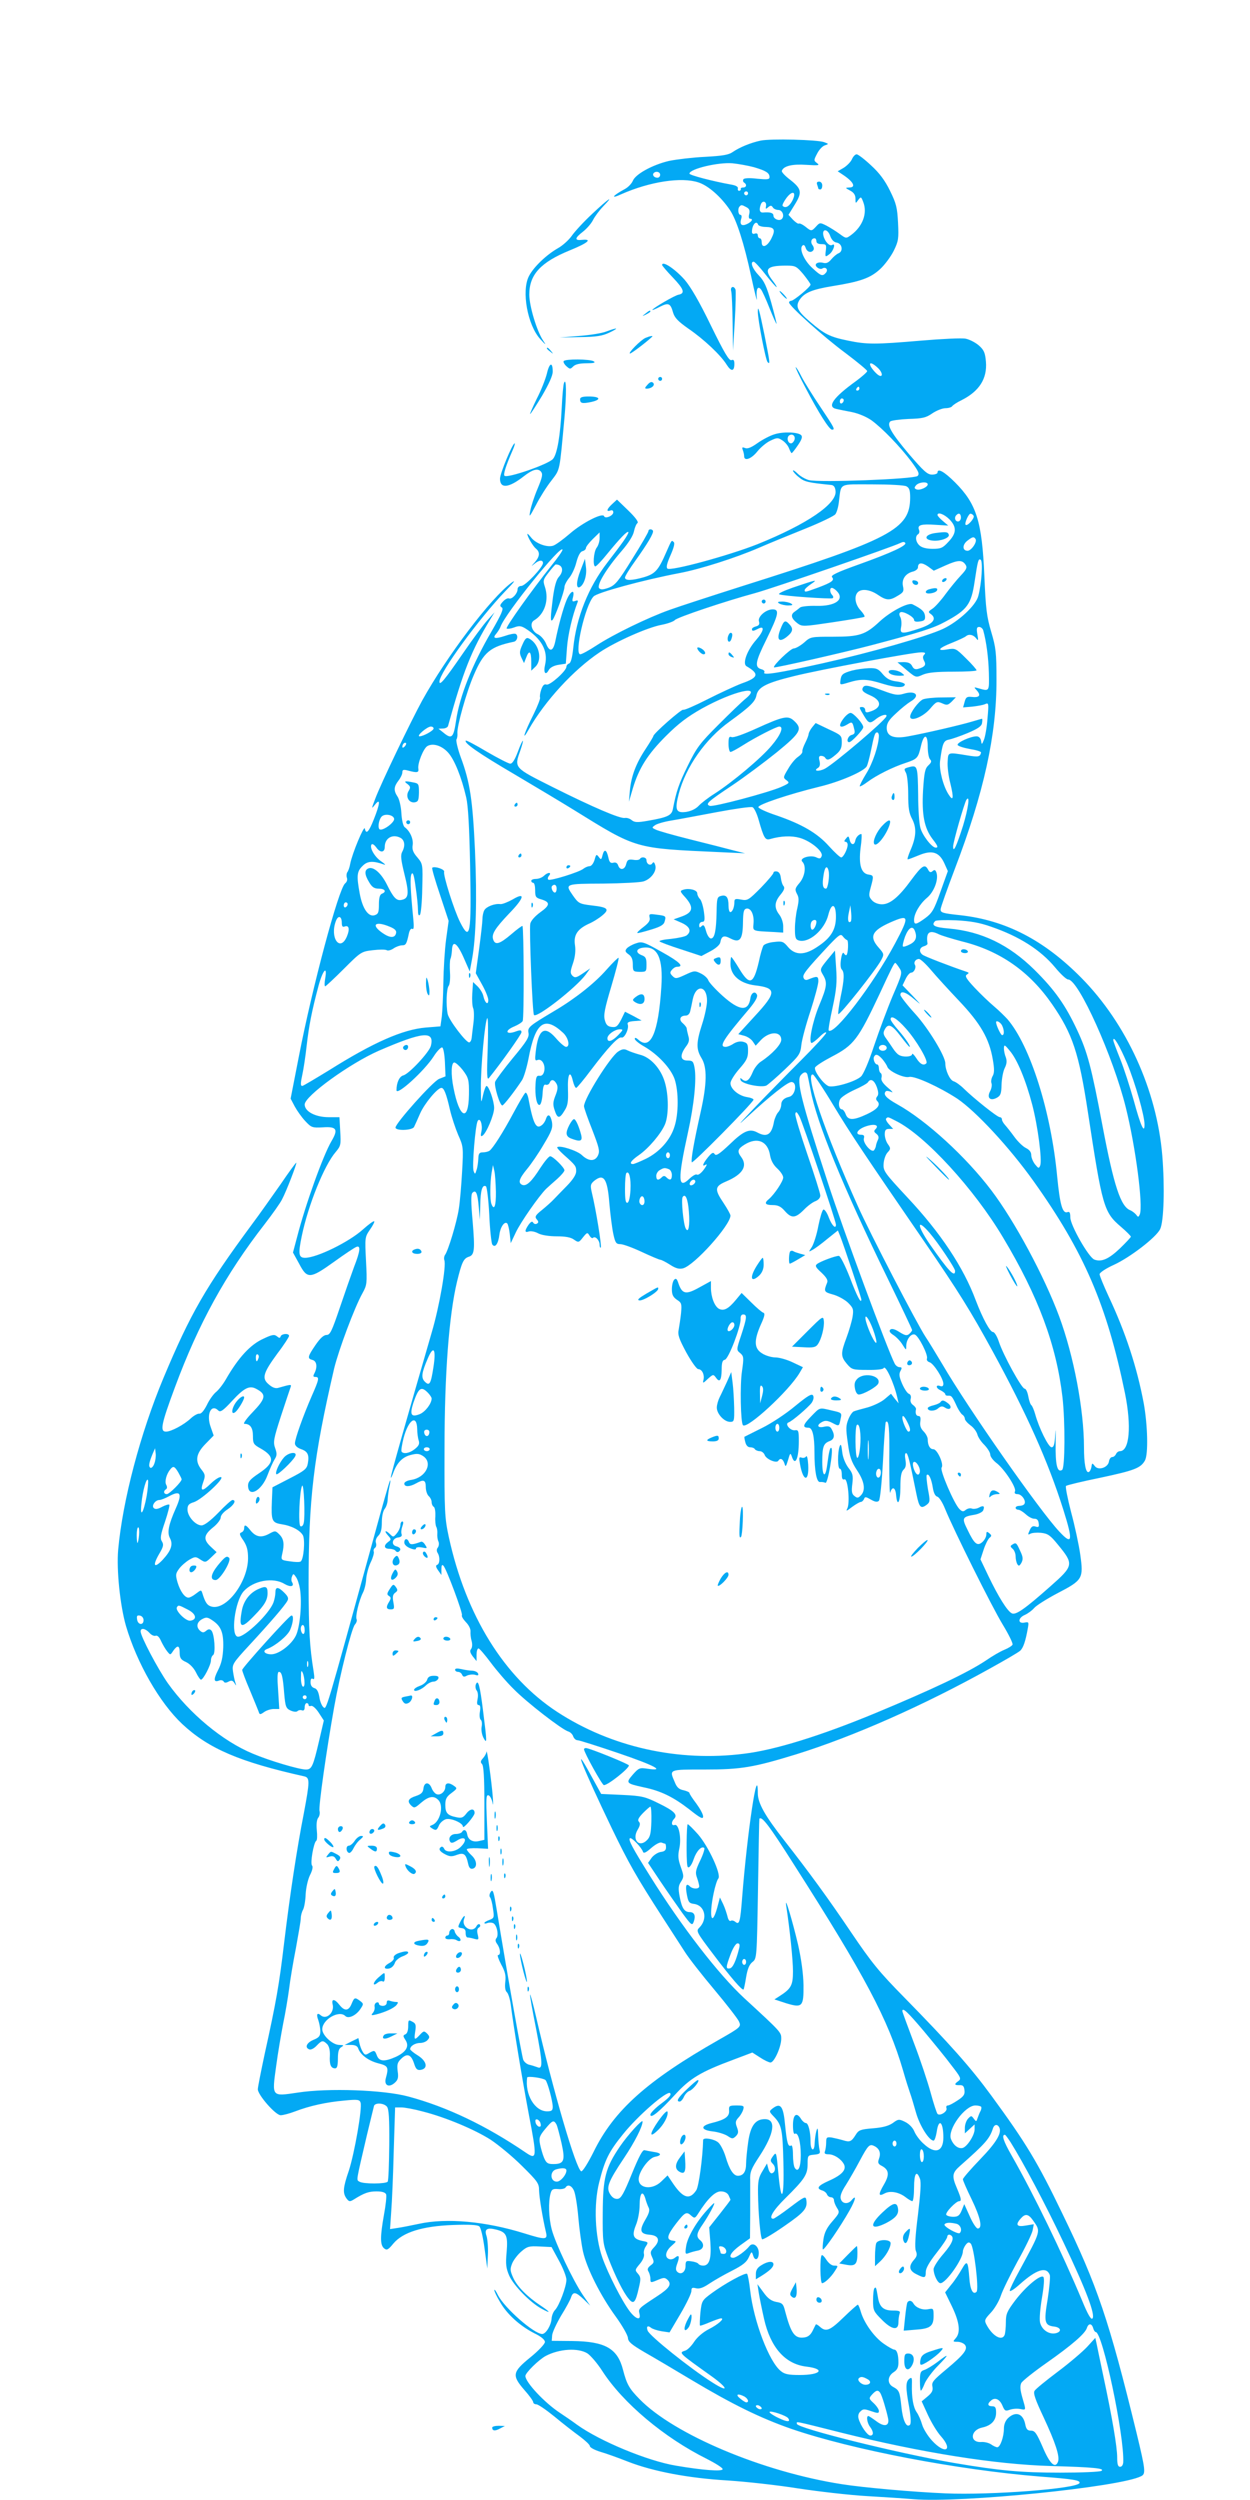 <?xml version="1.0" standalone="no"?>
<!DOCTYPE svg PUBLIC "-//W3C//DTD SVG 20010904//EN"
 "http://www.w3.org/TR/2001/REC-SVG-20010904/DTD/svg10.dtd">
<svg version="1.0" xmlns="http://www.w3.org/2000/svg"
 width="640pt" height="1280pt" viewBox="0 0 640 1280"
 preserveAspectRatio="xMidYMid meet">
<g transform="translate(0,1280) scale(0.1,-0.1)"
fill="#03a9f4" stroke="none">
<path d="M3894 12080 c-51 -11 -107 -34 -142 -58 -21 -15 -52 -20 -142 -25
-63 -3 -147 -13 -185 -21 -85 -20 -172 -68 -185 -102 -6 -14 -24 -33 -41 -42
-65 -35 -75 -53 -17 -26 145 64 307 89 394 60 50 -16 116 -74 161 -141 34 -50
73 -172 109 -340 19 -88 32 -139 29 -113 -5 48 5 68 22 45 5 -6 25 -49 43 -95
18 -45 34 -81 36 -80 1 2 -11 50 -27 108 -24 84 -36 111 -64 140 -33 34 -46
70 -26 70 5 0 32 -29 60 -65 28 -36 54 -65 57 -65 3 0 -6 15 -20 33 -46 60
-31 77 69 77 48 0 53 -3 88 -44 20 -25 37 -49 37 -53 0 -12 -86 -83 -99 -83
-6 0 -11 -4 -11 -9 0 -17 177 -176 288 -258 61 -46 112 -88 112 -93 0 -5 -26
-28 -57 -51 -118 -85 -151 -133 -100 -143 12 -3 48 -10 79 -16 34 -7 74 -24
100 -42 55 -40 145 -133 204 -211 37 -50 43 -63 32 -74 -17 -16 -505 -35 -557
-21 -18 5 -44 20 -57 33 -13 13 -24 20 -24 15 0 -4 13 -20 30 -33 28 -24 47
-28 165 -40 14 -1 21 -11 23 -31 8 -65 -146 -170 -399 -272 -146 -58 -447
-140 -462 -125 -7 7 -2 27 16 68 16 36 23 61 17 67 -12 12 -10 14 -40 -54 -39
-90 -56 -108 -112 -125 -63 -18 -98 -19 -98 -2 0 7 24 46 53 86 62 87 96 143
90 154 -6 10 -23 9 -23 -2 0 -6 -37 -70 -83 -143 -71 -115 -87 -134 -120 -147
-28 -10 -41 -11 -49 -3 -15 15 37 101 114 190 37 43 60 80 64 102 4 19 12 38
18 42 7 5 -11 29 -47 64 l-58 56 -25 -23 c-27 -25 -32 -41 -9 -33 9 4 15 0 15
-9 0 -18 -42 -35 -47 -20 -7 20 -112 -34 -175 -89 -35 -30 -73 -58 -86 -62
-31 -10 -88 11 -112 41 -11 14 -20 23 -20 19 0 -14 29 -63 44 -75 22 -18 20
-40 -6 -70 -20 -22 -20 -23 -2 -8 24 20 44 22 44 4 0 -21 -90 -117 -111 -117
-11 0 -19 -7 -19 -17 0 -22 -29 -53 -44 -47 -7 3 -21 -5 -31 -16 -16 -17 -17
-23 -6 -30 11 -6 -1 -34 -53 -124 -98 -168 -163 -331 -181 -456 -13 -88 -22
-97 -66 -60 l-24 19 23 1 c12 0 24 6 26 13 77 279 120 388 217 547 l21 35 -36
-40 c-20 -22 -77 -99 -127 -172 -93 -135 -119 -166 -119 -143 0 46 201 321
338 464 46 47 55 60 30 42 -105 -78 -329 -373 -456 -602 -58 -106 -212 -426
-241 -504 -20 -53 -20 -54 -1 -30 29 37 26 5 -6 -75 -26 -66 -40 -79 -46 -47
-4 18 -65 -128 -75 -181 -3 -18 -10 -37 -15 -43 -4 -6 -5 -19 -2 -28 4 -10 0
-22 -9 -29 -33 -26 -168 -530 -237 -887 l-42 -215 21 -40 c12 -22 36 -56 54
-75 31 -33 35 -35 90 -32 71 5 80 -10 44 -71 -43 -73 -134 -327 -176 -491
l-21 -79 32 -58 c41 -78 55 -78 179 11 54 39 105 73 114 76 23 9 19 -23 -12
-102 -14 -38 -47 -132 -73 -209 -41 -121 -50 -140 -68 -140 -15 0 -33 -17 -57
-52 -41 -60 -42 -69 -15 -76 22 -6 26 -36 10 -68 -8 -15 -7 -19 5 -19 21 0 19
-12 -19 -98 -44 -101 -86 -219 -86 -242 0 -11 11 -22 30 -29 36 -12 44 -30 36
-74 -5 -28 -16 -37 -94 -77 l-87 -45 -3 -70 c-4 -101 0 -111 49 -119 53 -8 95
-31 110 -57 12 -24 4 -125 -12 -134 -5 -4 -30 -3 -55 1 -45 6 -46 7 -39 38 12
50 8 77 -14 99 -21 21 -22 21 -55 3 -40 -21 -67 -15 -95 20 -22 28 -31 30 -31
9 0 -9 -6 -18 -14 -21 -12 -4 -10 -13 10 -41 18 -28 24 -49 24 -92 -1 -120
-110 -266 -186 -247 -23 6 -33 20 -48 69 -6 18 -7 17 -32 -2 -15 -12 -32 -21
-39 -21 -19 0 -42 32 -56 78 -11 39 -10 45 8 70 11 15 34 35 52 46 30 17 33
17 57 1 25 -16 27 -16 55 11 l28 27 -29 27 c-40 37 -38 60 10 99 22 17 40 41
40 51 0 12 15 29 35 42 33 22 47 48 25 48 -5 0 -38 -29 -72 -65 -41 -42 -72
-65 -86 -65 -31 0 -72 46 -72 81 0 22 6 30 33 38 41 14 157 121 139 128 -8 3
-31 -12 -53 -33 -44 -43 -56 -41 -38 9 11 31 10 38 -9 62 -35 44 -29 82 20
132 l42 43 -15 43 c-24 65 2 122 39 85 10 -10 24 -1 70 49 62 67 89 81 124 62
53 -28 50 -48 -19 -120 -31 -32 -50 -59 -42 -59 30 0 44 -20 44 -62 0 -39 3
-44 39 -64 74 -42 72 -74 -9 -128 -42 -28 -55 -42 -55 -61 0 -66 70 -29 100
53 12 32 28 67 36 80 12 19 13 29 3 57 -11 31 -9 46 30 166 24 73 46 139 49
147 5 15 3 15 -64 -4 -14 -4 -30 2 -48 18 -37 31 -29 58 45 159 33 43 59 84
59 89 0 15 -38 12 -43 -2 -3 -10 -7 -10 -19 0 -13 11 -25 9 -69 -12 -67 -30
-128 -96 -193 -209 -15 -26 -38 -55 -51 -65 -13 -11 -34 -40 -46 -66 -15 -29
-29 -46 -39 -44 -8 1 -28 -10 -43 -24 -35 -33 -101 -68 -127 -68 -32 0 -25 37
46 228 120 324 259 577 458 833 41 53 82 111 90 128 22 41 77 184 73 188 -2 1
-38 -48 -80 -110 -43 -61 -109 -155 -148 -207 -237 -321 -314 -456 -452 -785
-119 -285 -209 -627 -232 -880 -9 -103 10 -286 40 -390 56 -190 172 -393 288
-502 135 -126 293 -194 625 -268 29 -7 28 -26 -2 -187 -36 -183 -72 -422 -101
-663 -26 -220 -41 -304 -100 -572 -19 -89 -35 -170 -35 -180 0 -29 91 -133
117 -133 13 0 46 9 75 20 73 28 159 47 250 55 69 7 79 5 84 -10 10 -26 -31
-260 -60 -349 -30 -87 -32 -114 -12 -142 13 -17 17 -18 38 -5 53 33 75 41 116
41 29 0 44 -5 49 -15 3 -9 -2 -56 -11 -104 -20 -113 -20 -155 0 -172 14 -12
21 -9 48 24 49 58 148 89 304 95 83 3 126 1 136 -7 8 -7 19 -54 27 -114 l14
-102 3 69 c2 38 -2 82 -7 98 -12 34 2 44 47 33 55 -13 63 -30 56 -115 -6 -64
-3 -83 13 -121 23 -51 106 -136 163 -168 52 -29 51 -21 0 13 -70 46 -122 99
-142 143 -17 38 -17 46 -5 76 8 18 29 45 47 60 29 25 39 28 93 25 l61 -3 38
-70 c21 -38 38 -82 38 -97 0 -35 -37 -133 -58 -155 -9 -9 -17 -29 -18 -45 -2
-33 -29 -78 -48 -78 -41 0 -190 130 -226 198 -10 21 -19 33 -19 27 -1 -5 12
-33 29 -61 35 -62 101 -122 175 -160 36 -17 55 -34 55 -45 0 -10 -33 -45 -75
-79 -92 -75 -95 -92 -30 -167 25 -28 45 -56 45 -62 0 -6 7 -11 16 -11 9 0 50
-28 93 -63 42 -35 100 -80 129 -101 28 -21 52 -43 52 -50 0 -7 24 -20 53 -29
28 -8 93 -31 143 -51 129 -50 308 -84 509 -96 94 -6 257 -24 363 -41 106 -16
263 -34 350 -39 86 -5 194 -12 240 -16 242 -20 1057 62 1165 118 24 12 22 31
-23 218 -142 582 -201 756 -382 1129 -126 262 -185 359 -362 601 -107 146
-212 264 -448 505 -126 128 -166 177 -270 331 -120 178 -216 309 -341 469
-101 129 -137 193 -137 244 0 162 -54 -201 -80 -531 -10 -129 -14 -145 -35
-128 -8 7 -19 9 -24 5 -6 -3 -13 7 -16 22 -4 15 -13 44 -22 63 l-17 35 -14
-53 c-29 -103 -43 -43 -18 75 7 35 18 69 24 75 16 21 -51 165 -104 226 -25 28
-49 52 -53 52 -6 0 -8 -180 -2 -212 3 -21 21 -3 33 34 14 41 41 69 54 56 3 -4
-6 -33 -21 -64 -24 -50 -26 -62 -16 -89 6 -17 11 -37 11 -43 0 -15 -33 -15
-48 0 -19 19 -24 3 -15 -44 7 -37 12 -43 36 -46 56 -7 72 -77 28 -121 -18 -18
-16 -22 71 -137 89 -118 148 -187 155 -180 2 2 8 30 13 62 7 42 16 65 32 78
23 18 23 19 29 375 3 196 6 357 7 359 12 15 50 -34 178 -236 362 -567 481
-791 558 -1054 13 -46 29 -96 35 -113 6 -16 20 -63 31 -102 19 -67 67 -143 90
-143 5 0 12 20 16 45 10 72 34 52 34 -29 0 -73 -42 -87 -100 -33 -20 17 -42
47 -49 65 -8 19 -27 38 -47 48 -31 15 -35 15 -63 -6 -22 -15 -52 -23 -102 -27
-62 -5 -73 -9 -87 -32 -23 -37 -31 -40 -66 -29 -17 5 -43 11 -58 14 -25 3 -28
1 -28 -25 0 -16 -3 -36 -6 -45 -5 -12 0 -16 18 -16 28 0 64 -23 79 -51 14 -28
-10 -55 -78 -85 -56 -25 -65 -39 -34 -49 11 -3 22 -12 25 -20 3 -8 12 -15 21
-15 8 0 15 -7 15 -15 0 -9 7 -26 15 -39 15 -23 14 -26 -23 -69 -29 -33 -41
-58 -46 -92 -4 -26 -5 -49 -3 -52 6 -6 91 118 137 200 31 55 37 84 10 52 -18
-22 -48 -19 -55 6 -5 14 3 37 26 72 18 29 50 84 71 124 44 82 50 88 77 74 25
-14 32 -36 21 -65 -7 -19 -4 -26 16 -36 36 -20 39 -45 9 -96 -29 -50 -28 -62
5 -44 28 15 74 6 107 -20 14 -11 30 -20 34 -20 5 0 9 32 9 70 0 72 13 91 30
45 7 -17 3 -75 -10 -184 -14 -109 -17 -168 -11 -185 8 -19 6 -29 -10 -47 -28
-32 -24 -55 13 -73 43 -22 48 -20 48 12 0 18 18 50 55 97 30 38 55 75 55 83 0
7 6 12 13 10 27 -10 16 -41 -32 -97 -28 -32 -51 -68 -51 -79 0 -29 21 -72 35
-72 28 0 115 123 115 163 0 7 6 22 14 33 11 14 17 16 26 7 17 -16 43 -234 30
-247 -18 -18 -33 11 -37 71 -7 87 -11 93 -38 46 -13 -23 -37 -60 -55 -81 l-31
-39 36 -74 c38 -80 44 -132 18 -161 -15 -17 -15 -18 9 -18 14 0 31 -7 38 -15
18 -22 -4 -50 -95 -126 -66 -55 -76 -66 -71 -88 4 -20 -2 -32 -25 -51 l-30
-25 32 -70 c18 -39 47 -87 66 -108 65 -73 22 -96 -45 -23 -22 24 -45 61 -51
83 -6 21 -18 49 -28 63 -17 25 -26 74 -24 144 1 33 -1 36 -14 26 -18 -15 -19
-43 0 -145 9 -54 10 -83 4 -90 -18 -18 -37 23 -44 94 -8 76 -11 83 -42 100
-31 16 -30 54 2 75 19 12 25 25 25 50 0 41 -8 66 -22 66 -5 0 -29 13 -53 30
-48 33 -100 105 -117 162 -6 21 -13 38 -16 38 -3 0 -36 -29 -73 -65 -70 -68
-90 -76 -121 -48 -10 9 -19 14 -21 12 -1 -2 -9 -17 -17 -34 -11 -21 -24 -31
-44 -33 -47 -6 -66 21 -96 134 -9 37 -14 43 -45 48 -26 5 -44 18 -66 49 l-31
42 7 -45 c4 -25 16 -84 27 -133 33 -146 108 -231 216 -244 100 -12 76 -43 -34
-43 -56 0 -77 4 -96 20 -60 47 -139 255 -157 412 -5 44 -12 82 -16 86 -8 8
-113 -49 -181 -99 -50 -37 -51 -39 -58 -100 -3 -34 -4 -64 -2 -66 2 -2 24 6
50 17 26 11 52 20 58 20 20 0 -16 -32 -64 -56 -29 -15 -58 -40 -74 -64 -14
-22 -35 -42 -45 -45 -35 -11 -36 -10 135 -132 86 -62 89 -86 3 -31 -114 72
-321 238 -331 265 -8 21 0 29 17 15 7 -6 31 -14 54 -18 l41 -6 56 95 c31 53
56 105 56 117 0 17 4 19 24 14 18 -4 37 3 68 24 24 16 76 46 116 66 55 28 75
44 86 69 14 31 15 31 22 9 9 -31 29 -22 29 13 0 35 -30 57 -48 35 -19 -25 -68
-60 -83 -60 -29 0 -12 29 36 64 l50 36 1 122 c0 68 0 146 0 173 -2 44 4 59 48
126 76 116 86 189 27 189 -48 0 -73 -33 -85 -115 -6 -42 -11 -93 -11 -113 0
-41 -14 -62 -42 -62 -23 0 -44 33 -63 98 -9 29 -25 61 -37 72 -21 19 -78 28
-78 13 -2 -90 -22 -237 -35 -257 -33 -50 -66 -42 -116 30 l-31 46 -32 -31
c-46 -45 -116 -37 -116 12 0 37 51 108 83 114 37 7 34 20 -5 25 -18 3 -40 7
-48 9 -10 3 -28 -31 -65 -121 -41 -101 -55 -126 -72 -128 -14 -2 -27 5 -38 22
-23 35 -12 64 70 187 55 82 95 161 95 187 0 14 -76 -69 -116 -128 -74 -109
-87 -160 -88 -340 -1 -147 1 -159 28 -230 36 -94 77 -177 105 -210 25 -31 35
-20 52 57 11 46 10 55 -5 72 -16 18 -15 20 10 50 16 19 24 39 21 51 -3 10 2
28 10 39 13 20 12 22 -16 27 -49 10 -57 27 -35 82 11 26 19 72 19 102 0 61 15
79 29 34 4 -16 12 -37 17 -47 7 -13 2 -30 -17 -62 -32 -55 -27 -73 23 -77 46
-4 55 -29 22 -64 -20 -21 -21 -27 -10 -51 11 -24 10 -29 -8 -42 -15 -12 -18
-20 -11 -31 5 -8 10 -25 10 -37 0 -21 1 -22 36 -7 33 14 38 14 53 0 21 -22 8
-42 -55 -83 -96 -63 -96 -63 -90 -89 9 -36 -17 -30 -49 11 -41 54 -112 194
-141 276 -38 108 -45 273 -16 386 29 116 50 157 122 246 76 95 226 225 241
210 8 -8 -6 -24 -45 -53 -31 -23 -56 -49 -56 -57 0 -23 46 15 126 102 77 84
131 117 298 179 l98 37 39 -25 c21 -14 46 -26 54 -26 19 0 55 80 55 122 0 33
0 33 -189 207 -132 122 -320 365 -483 626 -90 144 -112 185 -103 193 7 8 60
-47 67 -69 3 -10 15 -5 42 19 22 19 44 31 53 28 8 -3 17 -6 19 -6 2 0 4 -9 4
-19 0 -14 -8 -21 -27 -23 -14 -2 -35 -15 -46 -29 l-19 -27 62 -93 c35 -52 86
-125 113 -163 47 -64 51 -67 59 -45 11 30 3 49 -20 49 -28 0 -41 20 -52 79 -8
43 -7 56 7 77 15 24 15 29 -1 74 -14 40 -16 58 -8 95 12 55 -3 129 -24 121
-17 -6 -18 16 -3 31 21 21 1 41 -77 79 -71 35 -85 39 -186 44 l-110 5 -55 100
c-97 178 -40 36 109 -275 87 -180 126 -249 259 -455 43 -66 94 -146 115 -178
20 -32 89 -120 152 -195 63 -75 119 -148 125 -161 13 -28 11 -30 -103 -95
-367 -209 -537 -361 -641 -574 -28 -56 -56 -101 -63 -99 -26 8 -144 412 -231
790 -15 65 -29 117 -31 115 -2 -3 12 -82 31 -177 34 -176 35 -208 6 -195 -9 3
-26 9 -39 12 -13 2 -28 14 -33 26 -7 18 -77 409 -136 769 -15 92 -19 106 -30
91 -7 -10 -9 -22 -4 -28 5 -6 12 -32 15 -59 7 -44 6 -48 -18 -57 -14 -5 -26
-12 -26 -16 0 -3 7 -4 15 0 8 3 21 3 29 0 19 -7 31 -61 18 -77 -7 -8 -6 -18 4
-31 16 -23 19 -56 4 -56 -5 0 2 -21 16 -48 20 -36 25 -57 21 -89 -3 -28 0 -46
8 -53 7 -6 16 -34 20 -63 16 -126 58 -378 93 -565 42 -219 41 -232 -15 -194
-204 139 -405 235 -603 288 -126 34 -410 44 -565 20 -136 -20 -133 -24 -111
136 9 68 26 166 36 218 11 52 24 131 30 175 5 44 21 139 35 210 13 72 25 140
25 153 0 13 5 33 12 45 6 12 12 47 13 79 2 33 11 74 22 97 13 25 16 44 11 49
-11 11 8 118 21 127 5 2 6 27 3 55 -3 31 0 55 8 64 6 8 9 23 6 34 -6 18 35
308 75 532 29 164 89 402 106 422 8 9 12 21 9 27 -8 13 12 96 32 136 9 17 16
49 17 72 2 23 12 61 23 84 11 22 18 47 16 54 -3 7 0 16 6 20 6 4 8 15 5 25 -4
11 1 26 12 37 13 13 18 33 18 69 0 30 6 58 15 69 8 10 15 32 15 49 1 17 5 47
9 66 5 19 6 33 3 30 -3 -3 -39 -129 -80 -280 -256 -932 -245 -894 -262 -880
-7 6 -17 29 -20 52 -5 28 -13 42 -26 45 -12 4 -19 14 -19 30 0 16 4 22 12 17
8 -5 9 5 4 37 -21 130 -25 207 -26 444 0 443 25 651 131 1109 23 94 104 312
145 385 23 42 24 49 18 165 -6 119 -6 122 20 160 15 21 25 41 22 43 -3 3 -29
-16 -58 -42 -71 -64 -236 -145 -296 -145 -33 0 -36 19 -17 111 33 159 115 363
174 431 26 31 27 37 23 106 l-4 72 -55 0 c-68 0 -123 29 -123 65 0 43 231 210
379 275 226 98 287 104 267 25 -8 -32 -112 -144 -141 -151 -20 -5 -35 -37 -35
-76 0 -31 143 99 191 174 17 27 37 47 43 45 6 -2 12 -34 14 -76 l3 -72 -33
-13 c-33 -14 -223 -227 -223 -249 0 -18 86 -15 95 3 4 8 18 39 31 69 23 52 89
131 109 131 13 0 25 -29 44 -113 9 -38 28 -95 42 -128 26 -58 27 -63 20 -187
-4 -70 -11 -156 -17 -192 -10 -67 -55 -216 -71 -236 -4 -6 -6 -18 -3 -26 11
-28 -25 -236 -64 -368 -130 -449 -211 -734 -210 -744 0 -6 5 3 11 19 19 54 47
84 89 95 33 9 45 8 65 -5 52 -34 15 -110 -60 -122 -21 -3 -36 -11 -36 -19 0
-18 28 -17 60 1 39 22 50 18 50 -19 0 -18 7 -39 15 -46 8 -7 15 -21 15 -31 0
-10 5 -21 11 -24 6 -4 9 -26 8 -49 -2 -23 1 -47 5 -54 4 -7 6 -22 5 -35 -1
-12 1 -30 6 -40 4 -9 2 -23 -3 -30 -7 -8 -7 -18 -2 -27 14 -21 12 -58 -2 -62
-8 -3 -7 -11 5 -28 l17 -24 0 29 c0 20 3 26 10 19 16 -16 101 -245 95 -254 -3
-5 6 -20 20 -35 15 -15 25 -35 24 -48 -1 -12 1 -34 6 -50 4 -16 3 -32 -3 -40
-8 -9 -5 -19 8 -37 l20 -25 0 33 c0 17 4 32 10 32 5 0 33 -33 63 -73 29 -39
82 -101 118 -136 67 -68 244 -205 278 -216 11 -3 23 -15 26 -26 4 -10 13 -19
22 -19 9 0 103 -30 209 -66 188 -64 243 -94 150 -80 -41 6 -45 5 -76 -30 -37
-43 -35 -45 55 -65 88 -18 151 -49 233 -112 59 -47 72 -53 72 -37 0 11 -16 40
-35 66 -19 25 -35 49 -35 54 0 4 -14 10 -30 14 -23 4 -35 15 -45 41 -29 67
-33 65 153 65 187 0 251 11 469 78 292 91 650 249 993 440 74 41 143 81 153
90 16 14 28 49 40 118 5 29 4 31 -19 26 -34 -6 -32 25 4 40 15 7 36 22 47 35
11 13 65 47 120 76 129 67 133 75 116 197 -7 50 -28 148 -47 218 -18 70 -30
130 -26 134 4 4 83 23 176 42 173 37 206 49 228 88 18 32 14 182 -6 293 -35
186 -93 363 -180 548 -25 54 -46 105 -46 113 0 8 31 29 73 48 83 38 217 141
237 183 19 39 24 215 11 376 -28 336 -183 676 -415 911 -191 193 -386 294
-618 320 -93 10 -103 13 -102 31 1 11 34 104 73 207 148 387 214 687 213 968
0 139 -3 164 -27 245 -23 78 -28 117 -35 285 -12 280 -40 370 -150 480 -55 55
-90 75 -90 50 0 -5 -13 -10 -28 -10 -24 0 -43 18 -118 105 -91 108 -114 149
-96 167 5 5 48 11 94 13 71 2 89 6 122 29 21 14 51 26 67 26 15 0 31 5 34 10
4 6 25 20 48 31 91 46 132 110 125 197 -4 46 -10 60 -36 83 -17 15 -48 31 -68
35 -20 4 -123 -1 -228 -10 -235 -20 -277 -20 -374 0 -93 19 -121 33 -194 96
-66 56 -76 79 -54 113 24 36 64 53 168 70 143 23 194 41 244 87 24 22 55 64
70 94 24 49 26 62 22 143 -4 78 -9 99 -41 164 -26 53 -54 91 -98 131 -33 31
-66 56 -73 56 -7 0 -18 -11 -24 -25 -6 -14 -25 -33 -42 -44 l-31 -18 24 -16
c57 -37 72 -67 35 -67 -22 -1 -21 -2 5 -16 19 -10 27 -23 27 -41 0 -26 1 -26
14 -7 14 18 15 18 26 -11 22 -57 -3 -124 -62 -168 -26 -19 -26 -19 -60 6 -18
13 -48 32 -67 42 -32 16 -34 16 -52 -4 -24 -26 -25 -26 -56 -1 -14 11 -29 18
-33 15 -4 -2 -17 7 -30 20 l-23 25 32 52 c39 63 36 81 -24 128 -25 19 -44 39
-42 45 8 25 53 36 125 31 64 -4 71 -3 55 9 -17 13 -17 15 1 49 10 20 28 39 40
42 20 7 20 7 -4 16 -34 13 -275 19 -326 8z m-34 -136 c61 -18 80 -29 80 -51 0
-12 -11 -13 -64 -8 -40 5 -66 3 -70 -3 -3 -6 -2 -13 4 -17 15 -9 12 -25 -5
-25 -8 0 -14 -3 -12 -7 1 -5 -2 -9 -8 -10 -5 -1 -9 5 -7 12 2 9 -11 16 -35 20
-94 17 -213 48 -213 56 0 24 146 59 220 53 30 -3 80 -12 110 -20z m-480 -39
c0 -8 -6 -15 -14 -15 -17 0 -28 14 -19 24 12 12 33 6 33 -9z m450 -95 c0 -5
-4 -10 -10 -10 -5 0 -10 5 -10 10 0 6 5 10 10 10 6 0 10 -4 10 -10z m226 -39
c-16 -29 -35 -39 -49 -25 -3 4 6 22 20 41 32 42 53 30 29 -16z m-134 -26 c-3
-16 -1 -17 11 -6 12 10 17 10 24 -1 4 -7 17 -13 28 -13 21 0 33 -31 18 -46
-13 -13 -43 0 -43 17 0 14 -17 19 -52 16 -19 -2 -23 14 -12 43 9 21 30 13 26
-10z m-100 -6 c15 -8 18 -17 14 -35 -4 -14 -2 -24 4 -24 18 0 10 -15 -15 -27
-28 -13 -39 -3 -30 27 4 11 2 20 -4 20 -12 0 -15 33 -4 43 8 9 11 9 35 -4z
m60 -90 c2 -5 19 -11 38 -11 46 -1 52 -14 29 -60 -21 -41 -49 -51 -49 -18 0
11 -4 20 -10 20 -5 0 -10 7 -10 15 0 9 -6 12 -15 9 -9 -4 -15 0 -15 9 0 36 23
62 32 36z m369 -58 c7 -19 19 -31 32 -33 29 -4 36 -45 10 -55 -10 -4 -26 -18
-37 -31 -13 -16 -25 -22 -40 -18 -31 8 -51 -7 -32 -23 8 -7 20 -10 26 -6 17
11 32 -5 19 -21 -17 -20 -25 -18 -68 22 -43 38 -70 99 -53 116 7 7 12 3 17
-11 7 -22 29 -28 40 -11 4 6 1 17 -5 25 -12 15 -6 35 11 35 5 0 9 -7 9 -15 0
-10 10 -15 26 -15 24 0 26 -3 22 -34 -4 -33 -3 -34 19 -17 20 15 34 59 14 47
-13 -9 -38 17 -45 47 -9 38 22 37 35 -2z m245 -676 c30 -30 22 -56 -8 -28 -11
10 -24 26 -29 35 -14 27 7 22 37 -7z m-96 -105 c0 -5 -5 -10 -11 -10 -5 0 -7
5 -4 10 3 6 8 10 11 10 2 0 4 -4 4 -10z m-80 -59 c0 -6 -4 -13 -10 -16 -5 -3
-10 1 -10 9 0 9 5 16 10 16 6 0 10 -4 10 -9z m430 -431 c0 -14 -40 -32 -57
-26 -12 5 -13 9 -3 21 14 17 60 21 60 5z m-109 -10 c15 -8 19 -21 19 -58 -1
-162 -96 -212 -860 -453 -157 -50 -323 -104 -370 -121 -113 -40 -289 -126
-375 -182 -38 -25 -76 -46 -84 -46 -32 0 25 251 68 296 18 20 252 84 441 120
106 20 287 78 405 129 55 24 163 68 240 99 77 31 145 64 152 73 7 9 15 36 18
62 13 101 -5 91 171 91 88 0 164 -4 175 -10z m220 -169 c38 -39 37 -71 -5
-115 -29 -32 -39 -36 -81 -36 -31 0 -55 6 -67 17 -20 18 -24 48 -7 58 6 4 8
14 4 23 -9 24 11 30 84 25 l66 -4 -27 23 c-16 13 -28 27 -28 31 0 17 34 5 61
-22z m59 9 c0 -11 -7 -20 -15 -20 -15 0 -21 21 -8 33 12 13 23 7 23 -13z m65
9 c7 -11 -32 -55 -41 -46 -7 7 15 57 25 57 5 0 13 -5 16 -11z m-1794 -131
c-17 -24 -53 -72 -81 -108 -98 -127 -159 -281 -175 -438 -5 -48 -12 -75 -21
-79 -8 -3 -14 -10 -14 -17 0 -21 -85 -97 -102 -91 -11 4 -19 -3 -27 -26 -6
-17 -8 -35 -6 -40 3 -4 -12 -43 -33 -86 -48 -95 -64 -147 -25 -78 83 146 230
306 363 395 82 55 246 128 318 141 31 6 61 17 67 24 11 14 262 98 410 138 89
24 709 238 745 257 12 6 21 7 25 0 8 -13 -68 -49 -238 -110 -112 -40 -145 -56
-137 -65 14 -16 -1 -27 -73 -54 -66 -24 -67 -24 -67 -12 0 5 15 19 33 31 37
25 29 23 -95 -19 -48 -17 -77 -31 -68 -34 21 -9 263 -25 273 -20 5 3 4 10 -2
16 -13 13 -14 37 -2 37 5 0 17 -7 25 -16 43 -43 -7 -79 -106 -76 -38 1 -74 -3
-81 -8 -7 -6 -20 -16 -30 -23 -21 -15 -15 -35 17 -59 23 -17 32 -16 180 6 86
13 159 25 162 28 3 3 -6 18 -20 33 -28 30 -34 73 -14 93 19 19 62 14 102 -13
44 -30 61 -31 103 -5 29 17 32 23 26 50 -7 35 14 65 53 74 13 4 24 13 24 21 0
25 19 27 51 5 l30 -22 60 27 c65 29 86 29 103 3 9 -14 4 -24 -25 -55 -20 -21
-55 -64 -78 -95 -23 -32 -53 -65 -66 -74 -23 -15 -24 -18 -9 -28 32 -24 12
-50 -56 -73 -93 -31 -104 -30 -96 8 3 17 1 39 -4 49 -7 12 -7 21 0 25 13 8 70
-23 70 -39 0 -8 10 -11 29 -8 24 3 29 8 27 29 -3 22 -16 35 -64 59 -22 11
-113 -37 -168 -88 -73 -68 -103 -78 -238 -78 -114 0 -116 0 -149 -30 -19 -16
-43 -30 -53 -30 -16 0 -109 -89 -101 -97 5 -4 356 76 497 113 254 67 320 88
380 121 112 60 133 89 150 205 16 106 19 120 31 112 12 -7 5 -122 -12 -185
-12 -49 -102 -132 -181 -169 -86 -40 -370 -121 -616 -176 -225 -50 -309 -63
-299 -47 4 6 -2 13 -13 16 -38 10 -34 36 24 153 63 129 68 154 32 154 -35 0
-78 -38 -70 -62 4 -14 0 -21 -15 -25 -12 -3 -21 -9 -21 -14 0 -12 7 -11 30 1
37 20 32 -10 -9 -57 -46 -52 -71 -121 -49 -134 67 -39 62 -58 -24 -88 -34 -13
-114 -50 -177 -82 -63 -32 -118 -56 -123 -53 -8 5 -153 -122 -153 -135 0 -3
-18 -33 -39 -65 -50 -75 -74 -140 -81 -213 l-5 -58 20 68 c31 103 75 174 169
268 65 65 110 99 186 142 161 89 311 124 224 51 -19 -15 -82 -76 -140 -134
-96 -96 -112 -117 -158 -211 -46 -94 -58 -129 -76 -222 -6 -32 -28 -42 -126
-59 -56 -10 -70 -9 -85 3 -9 8 -25 13 -35 11 -25 -4 -161 54 -369 158 -201
101 -198 97 -165 190 8 24 14 45 12 47 -2 2 -14 -24 -26 -57 -15 -40 -28 -60
-38 -60 -9 0 -63 28 -120 61 -57 34 -106 60 -108 57 -11 -11 64 -64 250 -173
110 -65 245 -146 300 -180 328 -203 311 -198 750 -218 l130 -6 -60 15 c-33 9
-132 34 -220 56 -88 22 -169 45 -179 51 -19 9 -19 10 -2 22 9 7 47 18 84 24
37 6 142 26 233 43 91 17 173 29 182 25 8 -3 22 -32 31 -64 27 -95 34 -106 59
-99 55 16 110 18 152 6 56 -16 121 -70 112 -93 -5 -14 -11 -15 -29 -6 -31 13
-88 -5 -70 -23 21 -21 14 -74 -14 -108 -24 -28 -25 -34 -14 -56 11 -19 11 -34
2 -75 -7 -28 -12 -75 -12 -104 0 -44 3 -55 19 -60 52 -16 133 54 152 131 16
64 39 59 39 -10 0 -66 -26 -108 -94 -153 -66 -45 -114 -45 -151 -2 -24 29 -30
31 -72 26 -25 -2 -49 -11 -54 -18 -5 -8 -16 -45 -24 -84 -27 -115 -47 -123
-100 -35 -20 33 -38 60 -41 60 -2 0 -4 -16 -4 -36 0 -57 48 -99 125 -109 112
-13 112 -36 0 -157 l-85 -93 30 -8 c16 -4 36 -17 44 -29 l15 -22 25 27 c43 47
106 49 106 3 0 -23 -47 -74 -105 -112 -14 -9 -33 -33 -41 -53 -18 -43 -33 -54
-53 -38 -11 10 -13 9 -9 -3 6 -20 106 -40 132 -28 10 6 53 43 96 84 72 69 78
77 83 124 3 28 24 106 47 175 22 68 40 136 40 151 0 27 -6 28 -52 9 -12 -5
-20 -2 -24 9 -6 16 11 38 134 170 50 52 57 56 68 41 7 -9 16 -17 21 -18 8 -2
6 -68 -3 -77 -3 -2 -9 1 -13 9 -5 8 -11 -2 -15 -30 -4 -25 -3 -46 4 -53 14
-14 13 -51 -6 -140 -8 -42 -14 -81 -12 -88 4 -12 194 227 220 277 15 29 15 31
-13 63 -50 56 -35 87 59 129 98 43 100 34 25 -107 -112 -210 -313 -473 -340
-446 -3 2 6 55 20 118 20 93 23 129 18 202 l-6 89 -39 -47 c-38 -47 -39 -49
-23 -76 24 -40 22 -60 -19 -158 -34 -83 -56 -192 -38 -192 4 0 23 14 41 32 18
18 33 27 33 20 0 -7 -60 -72 -132 -144 -73 -73 -180 -182 -238 -243 -81 -85
-89 -95 -33 -43 115 106 205 178 225 178 32 0 21 -69 -12 -76 -25 -5 -40 -20
-40 -39 0 -13 -7 -30 -15 -39 -8 -8 -18 -30 -22 -48 -12 -68 -36 -83 -86 -56
-39 21 -70 8 -140 -60 -54 -51 -71 -62 -78 -51 -7 11 -14 8 -34 -16 -26 -32
-33 -51 -13 -39 7 5 8 2 3 -7 -17 -29 -38 -48 -47 -43 -5 4 -22 -6 -38 -21
-59 -57 -61 -6 -8 235 32 145 45 275 34 334 -6 32 -10 36 -36 36 -37 0 -40 27
-9 70 17 22 20 35 13 57 -4 15 -8 33 -8 38 -1 6 -10 17 -20 26 -22 18 -14 39
14 39 12 0 21 9 24 23 3 12 9 40 13 61 16 77 73 71 73 -8 0 -22 -11 -76 -25
-119 -31 -96 -31 -129 -3 -175 29 -47 28 -131 -5 -277 -34 -152 -50 -242 -45
-256 3 -10 308 299 316 320 1 5 -14 11 -34 14 -43 7 -84 42 -84 71 0 12 20 44
45 73 38 43 45 58 45 92 0 35 -3 41 -25 47 -16 4 -34 0 -50 -10 -13 -9 -31
-16 -40 -16 -36 0 -13 37 123 197 28 34 42 58 38 69 -9 22 -30 12 -34 -17 -10
-69 -55 -66 -142 12 -38 34 -70 70 -73 79 -3 10 -19 26 -37 35 -32 16 -35 16
-82 -6 -45 -21 -50 -21 -65 -6 -13 13 -14 19 -3 31 7 9 18 16 26 16 39 0 14
25 -76 75 -94 53 -103 56 -134 45 -19 -6 -40 -18 -47 -26 -10 -12 -8 -18 9
-30 16 -11 22 -26 22 -52 0 -35 2 -37 35 -38 34 0 35 1 35 38 0 32 -4 40 -26
48 -32 13 -27 34 10 38 73 9 102 -55 92 -202 -15 -235 -55 -326 -118 -269 -11
10 -18 12 -18 4 0 -6 21 -24 48 -39 71 -41 136 -111 156 -167 21 -63 21 -178
-1 -244 -21 -68 -77 -130 -146 -164 -31 -15 -61 -27 -66 -27 -22 0 -10 18 29
45 51 35 115 111 135 159 19 46 19 148 -1 215 -20 69 -73 128 -128 141 -22 6
-51 16 -63 22 -17 9 -28 7 -48 -6 -41 -27 -175 -241 -175 -280 0 -8 19 -62 42
-120 35 -91 40 -109 30 -131 -15 -33 -48 -32 -83 1 -24 23 -115 52 -126 40 -3
-2 12 -19 33 -38 62 -55 64 -59 64 -85 0 -17 -16 -42 -47 -74 -27 -27 -57 -59
-68 -70 -11 -12 -38 -36 -60 -54 -34 -27 -38 -35 -27 -48 10 -11 10 -17 1 -22
-6 -4 -15 -2 -19 5 -5 9 -12 5 -24 -11 -21 -31 -20 -42 2 -34 11 3 32 -1 48
-10 17 -9 56 -15 94 -15 45 0 73 -5 89 -17 23 -16 25 -15 46 12 21 26 23 26
33 9 6 -10 14 -16 18 -12 11 12 34 -12 34 -35 0 -11 3 -18 6 -14 6 5 -25 196
-46 282 -8 35 -7 42 11 58 50 41 69 14 79 -115 5 -57 14 -127 20 -155 10 -47
15 -53 36 -53 14 0 63 -18 110 -40 47 -22 90 -40 95 -40 5 0 27 -11 49 -25 29
-19 47 -24 67 -19 58 15 242 220 243 270 0 7 -16 35 -35 64 -48 71 -46 86 13
111 85 36 111 79 77 125 -22 29 -18 42 18 64 65 40 119 17 130 -57 5 -26 17
-48 37 -66 16 -15 30 -35 30 -46 0 -19 -45 -86 -73 -110 -26 -21 -20 -31 19
-31 27 0 42 -7 62 -30 34 -39 54 -38 97 5 19 20 46 40 60 45 15 6 25 17 25 29
0 11 -30 105 -66 210 -36 105 -64 199 -62 208 3 14 8 11 21 -13 17 -32 187
-535 187 -554 0 -25 -20 -6 -36 35 -9 25 -22 44 -28 42 -6 -2 -17 -39 -26 -83
-8 -45 -24 -93 -33 -108 -18 -27 -18 -27 2 -16 12 6 46 31 76 56 l55 44 11
-27 c19 -48 109 -317 109 -326 0 -26 -22 15 -59 113 -24 61 -49 110 -56 110
-19 0 -96 -29 -112 -42 -11 -9 -7 -17 23 -44 26 -25 34 -39 29 -51 -18 -45
-17 -48 30 -61 26 -7 60 -26 77 -42 27 -27 29 -34 23 -73 -4 -23 -18 -71 -31
-106 -30 -80 -30 -96 2 -134 25 -29 29 -31 105 -31 44 -1 81 3 83 9 9 20 53
-75 70 -150 l7 -30 -20 24 -19 25 -32 -27 c-17 -15 -57 -34 -88 -43 -31 -8
-63 -17 -70 -20 -7 -2 -20 -20 -28 -40 -13 -32 -14 -49 -3 -123 9 -69 18 -95
47 -139 39 -58 45 -103 19 -129 -14 -14 -18 -14 -33 -2 -13 10 -15 24 -10 62
5 43 2 54 -21 83 -15 21 -28 52 -31 81 -4 36 -7 43 -13 28 -11 -29 -11 -115 1
-115 6 0 10 -13 10 -30 0 -21 4 -28 14 -24 17 6 29 -121 14 -150 -8 -15 -3
-13 24 8 19 14 40 26 45 26 6 0 13 7 17 15 4 13 9 12 35 -3 21 -12 33 -14 41
-6 6 6 15 94 21 204 5 107 12 196 14 199 16 15 20 -31 18 -197 0 -103 2 -177
5 -164 10 34 27 27 30 -13 6 -65 22 -36 22 39 0 55 4 79 16 91 12 11 14 25 10
50 -4 21 -3 35 3 35 9 0 18 -35 53 -209 14 -69 22 -78 52 -56 18 14 19 19 7
81 -6 37 -9 69 -6 72 10 10 24 -20 31 -65 4 -26 12 -43 23 -46 9 -2 27 -30 40
-63 45 -110 238 -498 295 -592 31 -51 54 -98 50 -103 -3 -6 -22 -18 -42 -26
-20 -8 -63 -33 -96 -56 -92 -61 -268 -145 -566 -269 -278 -115 -512 -188 -670
-207 -338 -43 -681 34 -957 214 -271 177 -467 492 -555 895 -21 98 -23 127
-22 455 0 381 23 682 64 853 24 98 33 118 59 127 31 9 33 35 21 181 -9 99 -9
139 -1 147 17 17 26 0 32 -71 l6 -67 2 75 c1 76 11 107 29 96 5 -3 13 -68 17
-144 3 -76 11 -145 15 -153 14 -21 31 1 37 50 5 40 27 70 40 57 4 -4 10 -28
13 -54 l5 -47 26 55 c25 53 118 186 155 223 11 10 36 33 57 51 20 18 37 38 37
44 0 14 -59 72 -73 72 -7 0 -29 -27 -50 -59 -45 -71 -71 -95 -92 -88 -24 10
-18 31 23 81 21 25 60 82 86 127 41 68 47 85 42 115 -8 38 -21 44 -31 15 -3
-11 -12 -25 -20 -31 -30 -25 -45 5 -70 138 -4 18 -11 30 -15 27 -5 -3 -32 -49
-61 -103 -55 -103 -106 -182 -123 -194 -6 -4 -21 -8 -33 -8 -19 0 -23 -6 -24
-32 -1 -18 -4 -44 -9 -58 -7 -23 -8 -24 -15 -6 -9 21 9 238 21 257 12 20 26
-20 19 -53 -5 -22 -4 -29 5 -23 20 12 60 107 60 142 0 35 -27 113 -39 113 -4
0 -12 -21 -18 -47 -10 -47 -10 -46 -11 37 -1 102 21 347 33 357 4 5 5 -66 2
-157 -5 -131 -4 -162 6 -150 61 75 167 224 167 235 0 11 -6 12 -26 5 -54 -21
-64 3 -10 25 19 8 38 20 42 27 8 12 6 479 -1 487 -2 2 -28 -17 -58 -43 -59
-50 -82 -57 -92 -26 -9 27 9 56 81 132 79 81 86 113 19 73 -25 -14 -53 -25
-63 -24 -29 4 -72 -13 -82 -31 -6 -10 -10 -31 -10 -47 0 -15 -8 -84 -17 -152
l-17 -124 32 -58 c18 -32 32 -67 32 -79 0 -29 -17 -16 -25 19 -3 16 -17 38
-30 51 l-23 22 -4 -59 c-2 -32 0 -66 5 -76 4 -10 5 -44 1 -75 -4 -31 -8 -66
-9 -76 -1 -11 -6 -21 -12 -23 -14 -5 -105 114 -111 146 -9 45 -6 129 5 143 6
7 9 38 7 68 -2 30 -1 62 2 70 4 8 7 28 8 44 2 54 25 41 59 -35 l32 -73 12 64
c20 109 26 304 15 555 -12 258 -25 349 -73 478 -16 44 -25 85 -22 91 4 6 6 20
5 31 -4 32 46 212 84 299 50 117 84 145 204 170 18 3 25 31 11 40 -5 4 -31 -1
-56 -10 -52 -17 -66 -13 -43 13 8 10 18 26 21 35 23 66 315 428 317 393 0 -6
-25 -42 -56 -80 -103 -129 -236 -316 -230 -323 4 -3 21 -1 37 5 26 10 36 9 58
-4 83 -52 118 -115 102 -186 -10 -41 2 -59 19 -27 7 12 25 22 49 26 l38 6 6
82 c5 67 27 162 54 232 4 10 0 12 -12 7 -15 -5 -17 -2 -11 20 10 43 -13 32
-33 -15 -17 -41 -41 -127 -58 -212 -11 -52 -29 -56 -47 -12 -8 20 -27 41 -41
48 -33 15 -45 58 -20 72 54 32 77 104 55 171 -11 33 -9 38 20 75 17 22 33 40
35 40 36 0 44 -33 16 -64 -13 -14 -22 -48 -30 -105 -13 -102 -14 -128 -2 -115
13 14 61 147 61 168 0 10 11 31 24 47 13 15 30 51 37 80 9 34 20 54 31 57 10
2 18 10 18 16 0 7 16 27 35 46 l35 34 0 -30 c0 -16 -7 -38 -15 -48 -16 -21
-21 -96 -7 -96 5 0 32 28 60 63 68 83 103 119 109 113 3 -2 -9 -24 -26 -48z
m1804 12 c9 -15 -22 -60 -41 -60 -26 0 -28 29 -3 50 28 22 35 24 44 10z m39
-467 c16 -57 27 -141 29 -219 2 -96 3 -94 -53 -78 -25 7 -25 7 -7 -13 21 -25
10 -36 -30 -31 -22 2 -28 -2 -34 -25 l-8 -29 47 4 c26 3 56 8 66 13 18 8 19 5
12 -73 -3 -45 -12 -94 -18 -109 -11 -27 -12 -27 -15 -5 -3 14 -12 22 -23 22
-31 0 -101 -32 -97 -44 2 -6 30 -15 63 -21 32 -5 58 -13 57 -18 -5 -22 -13
-24 -68 -15 -105 17 -100 18 -103 -31 -2 -25 4 -75 14 -113 18 -74 15 -94 -9
-56 -28 43 -49 126 -44 170 12 92 18 106 45 111 15 3 59 18 97 34 52 22 71 35
73 51 2 12 2 22 0 22 -2 0 -25 -7 -53 -15 -53 -16 -232 -58 -325 -75 -74 -14
-110 0 -110 43 0 24 11 41 47 74 26 25 60 52 75 61 52 30 27 59 -35 40 -30 -9
-46 -7 -107 16 -82 30 -96 32 -104 11 -4 -12 7 -21 39 -35 62 -27 61 -65 -2
-84 -17 -6 -23 -3 -23 8 0 9 -7 16 -16 16 -17 0 -17 -1 11 -47 23 -38 29 -40
62 -13 26 20 58 27 51 12 -9 -24 -265 -241 -315 -268 -32 -16 -62 -12 -34 5 9
6 11 18 7 35 -5 19 -3 26 8 26 8 0 18 -4 21 -10 10 -15 21 -12 54 16 24 20 31
34 31 63 0 35 -2 37 -67 67 l-67 32 -18 -22 c-9 -11 -17 -27 -18 -34 0 -7 -8
-27 -17 -45 -9 -18 -16 -37 -15 -44 2 -7 -9 -19 -22 -28 -14 -9 -37 -37 -51
-62 -26 -43 -26 -45 -8 -58 17 -13 15 -15 -27 -34 -66 -29 -348 -104 -366 -97
-24 9 -11 21 115 105 64 43 167 120 229 170 122 100 132 119 88 160 -31 29
-53 25 -196 -40 -62 -28 -114 -47 -124 -43 -13 5 -16 -1 -16 -35 0 -23 5 -41
10 -41 6 0 35 16 65 35 63 40 170 95 185 95 24 0 7 -43 -39 -97 -52 -63 -201
-188 -293 -247 -32 -20 -68 -48 -81 -62 -15 -16 -39 -27 -64 -31 -52 -7 -59
10 -38 92 36 138 137 282 261 371 106 77 131 102 137 134 9 42 49 63 191 98
132 33 608 122 652 122 21 0 25 -3 16 -12 -8 -8 -8 -17 -1 -31 12 -21 5 -31
-28 -41 -16 -5 -25 -2 -33 14 -7 14 -20 20 -43 20 l-32 -1 26 -22 c71 -60 65
-58 105 -41 26 11 71 15 155 15 66 0 119 3 119 7 0 4 -24 32 -54 61 -52 52
-55 53 -96 46 -58 -10 -45 7 27 35 32 13 62 27 68 32 15 13 37 9 52 -9 12 -16
13 -14 7 20 -5 29 -3 37 9 37 9 0 18 -8 21 -17z m-2814 -503 c0 -11 -53 -40
-72 -40 -18 1 39 50 58 50 8 0 14 -4 14 -10z m2280 -37 c-1 -48 -31 -140 -65
-194 -20 -33 -35 -62 -33 -65 3 -2 20 8 39 22 45 34 131 77 196 98 60 20 64
25 78 85 15 66 35 65 35 -1 0 -30 5 -59 12 -66 9 -9 7 -16 -9 -31 -17 -16 -21
-36 -27 -128 -7 -124 6 -192 48 -248 28 -36 31 -45 17 -45 -20 0 -70 65 -79
103 -6 23 -11 97 -11 165 -2 146 -4 154 -40 146 -34 -9 -34 -9 -22 -32 6 -12
11 -61 11 -109 0 -70 4 -97 21 -128 23 -46 20 -92 -11 -162 -10 -24 -16 -43
-12 -43 4 0 30 10 59 22 66 27 102 15 128 -42 l18 -40 -38 -106 c-33 -94 -43
-109 -78 -135 -47 -34 -57 -36 -57 -9 0 32 29 82 66 113 36 30 60 93 49 128
-5 15 -10 18 -20 9 -10 -9 -16 -7 -24 9 -16 29 -31 19 -85 -54 -64 -88 -109
-125 -150 -125 -20 0 -40 8 -51 20 -17 19 -18 26 -7 66 16 59 16 62 -10 66
-39 5 -52 50 -42 135 6 40 7 73 4 73 -13 -1 -28 -17 -31 -34 -5 -26 -23 -23
-29 5 -5 20 -7 20 -19 5 -9 -10 -10 -16 -2 -16 6 0 11 -7 11 -15 0 -22 -22
-65 -33 -65 -6 0 -34 26 -63 58 -60 67 -138 112 -268 157 -49 16 -91 35 -93
42 -5 13 157 67 312 105 105 25 230 79 243 105 5 10 14 45 21 78 17 84 21 95
32 95 5 0 9 -8 9 -17z m-2428 -55 c-7 -7 -12 -8 -12 -2 0 14 12 26 19 19 2 -3
-1 -11 -7 -17z m223 -32 c32 -36 68 -125 92 -229 10 -43 16 -153 20 -349 7
-355 0 -391 -51 -290 -31 61 -88 242 -82 258 5 13 -50 31 -61 21 -3 -3 15 -65
40 -139 l44 -133 -13 -95 c-7 -52 -13 -151 -14 -220 -1 -69 -5 -147 -8 -175
l-7 -50 -75 -6 c-118 -10 -268 -76 -494 -218 -72 -44 -134 -81 -138 -81 -10 0
-10 12 1 63 5 23 15 87 21 142 12 104 26 177 61 308 22 81 46 107 34 37 -4
-22 -4 -40 0 -40 3 0 46 40 95 89 88 88 90 89 149 96 33 4 65 4 71 0 6 -4 22
0 35 9 13 9 33 16 44 16 19 0 23 6 35 63 4 16 11 25 17 21 8 -5 9 11 5 52 -15
153 -17 213 -9 229 7 12 13 -5 21 -67 7 -45 12 -99 12 -118 0 -22 3 -31 10
-24 5 5 11 66 12 135 3 125 3 125 -25 159 -22 25 -28 41 -24 64 4 30 -13 70
-41 91 -8 6 -15 37 -17 73 -2 34 -11 72 -20 84 -20 30 -19 50 5 81 11 14 20
33 20 42 0 14 5 16 28 10 48 -13 57 -11 54 9 -5 27 26 104 46 116 29 17 75 2
107 -34z m2636 -373 c-34 -107 -51 -143 -51 -107 0 23 57 221 68 239 20 29 9
-46 -17 -132z m-2913 35 c3 -18 -54 -61 -73 -55 -12 5 -7 47 8 65 15 18 61 11
65 -10z m33 -98 c21 -12 25 -41 8 -72 -9 -17 -6 -41 12 -115 25 -100 22 -125
-18 -131 -24 -4 -40 14 -73 81 -29 57 -68 91 -93 81 -22 -8 -21 -32 3 -71 15
-26 27 -33 50 -33 31 0 41 -16 15 -26 -10 -4 -15 -21 -15 -54 0 -41 -3 -50
-22 -56 -32 -10 -62 34 -76 110 -17 92 -15 114 14 142 25 26 53 28 112 7 9 -3
1 5 -18 18 -34 24 -60 72 -47 86 4 4 14 -3 23 -15 20 -30 44 -28 44 2 0 45 40
68 81 46z m2191 -167 c7 -26 -3 -93 -13 -93 -16 0 -20 21 -13 65 6 46 18 58
26 28z m-2462 -172 c0 -6 -4 -13 -10 -16 -5 -3 -10 1 -10 9 0 9 5 16 10 16 6
0 10 -4 10 -9z m2576 -89 c-13 -12 -18 9 -10 45 l8 38 4 -39 c2 -21 1 -41 -2
-44z m-2606 -7 c0 -17 4 -23 14 -19 23 9 28 -13 12 -51 -35 -82 -89 -6 -56 80
12 31 30 24 30 -10z m2430 6 c0 -17 -12 -41 -21 -41 -10 0 -12 33 -2 43 9 10
23 9 23 -2z m895 -26 c143 -49 252 -118 327 -208 28 -34 58 -62 67 -62 53 0
231 -396 295 -655 51 -205 89 -501 72 -547 -7 -16 -9 -16 -19 -2 -7 8 -20 18
-29 22 -50 18 -85 126 -143 432 -57 302 -77 378 -130 491 -60 128 -114 205
-219 309 -130 128 -270 196 -438 211 -74 6 -92 16 -70 38 4 5 52 6 107 4 74
-4 121 -12 180 -33z m-3079 0 c25 -10 35 -20 32 -32 -5 -26 -30 -27 -68 -1
-63 43 -40 65 36 33z m2688 -21 c13 -33 5 -54 -25 -69 -17 -9 -33 -14 -36 -11
-3 3 2 26 11 51 18 46 39 58 50 29z m124 -18 c15 -7 68 -23 117 -36 195 -48
346 -154 462 -322 105 -152 137 -250 183 -552 74 -485 81 -512 169 -587 28
-24 51 -47 51 -51 0 -3 -25 -30 -56 -60 -57 -54 -94 -71 -131 -57 -29 11 -123
176 -123 216 0 24 -4 31 -14 27 -26 -10 -39 38 -53 180 -31 333 -138 672 -255
808 -13 14 -43 44 -68 65 -25 21 -70 64 -100 96 -43 46 -51 60 -40 67 12 8 12
10 0 14 -89 30 -218 80 -227 88 -19 15 -16 36 7 43 11 3 19 9 19 13 -9 59 9
73 59 48z m-41 -183 c26 -31 91 -102 144 -158 109 -115 154 -193 172 -299 9
-51 8 -71 -1 -86 -6 -11 -9 -26 -6 -35 4 -9 1 -27 -6 -41 -19 -34 -1 -53 33
-35 20 11 24 21 25 68 1 30 8 68 16 84 11 22 12 37 6 55 -6 14 -10 35 -10 47
1 20 4 19 30 -13 38 -44 82 -150 115 -276 29 -111 51 -283 41 -311 -7 -17 -9
-16 -27 6 -10 13 -19 34 -19 47 0 15 -9 27 -27 36 -15 7 -42 33 -60 58 -18 25
-40 52 -48 61 -8 9 -15 21 -15 27 0 7 -5 12 -11 12 -13 0 -134 97 -184 146
-18 18 -42 35 -53 38 -19 6 -42 56 -42 92 0 36 -86 178 -154 253 -42 46 -76
90 -76 97 0 24 29 15 72 -23 38 -32 36 -30 -9 18 l-52 54 16 33 c8 17 21 32
28 32 15 0 28 27 19 41 -7 12 4 29 21 29 8 0 35 -25 62 -57z m-163 12 c17 -25
16 -29 -33 -143 -27 -64 -70 -180 -96 -257 -27 -82 -55 -147 -67 -157 -31 -28
-146 -60 -168 -48 -29 15 -73 78 -67 94 3 8 42 33 86 56 113 59 135 88 245
322 62 134 74 158 80 158 2 0 11 -11 20 -25z m34 -311 c53 -59 116 -166 105
-178 -14 -14 -32 -5 -52 27 -11 17 -21 26 -21 20 0 -15 -48 -17 -68 -4 -8 4
-21 19 -30 33 -9 14 -25 37 -35 51 -15 20 -16 30 -7 46 17 33 36 25 81 -34 23
-30 43 -55 46 -55 8 0 -19 41 -57 85 -22 25 -40 50 -40 56 0 24 33 4 78 -47z
m492 17 c12 -24 13 -51 1 -51 -7 0 -31 51 -31 66 0 12 21 1 30 -15z m641 -196
c42 -102 89 -267 89 -313 0 -50 -20 -6 -55 123 -20 71 -51 167 -70 214 -19 47
-35 90 -35 95 0 27 33 -29 71 -119z m-1231 80 c0 -8 -9 -15 -20 -15 -11 0 -20
7 -20 15 0 8 9 15 20 15 11 0 20 -7 20 -15z m-23 -57 c11 -13 23 -31 26 -40 8
-23 85 -59 112 -52 27 7 154 -51 246 -111 96 -65 267 -249 391 -423 258 -362
375 -633 468 -1086 34 -169 23 -296 -26 -296 -8 0 -17 -7 -20 -15 -4 -8 -12
-15 -19 -15 -8 0 -15 -10 -17 -22 -4 -32 -55 -49 -73 -24 -13 17 -14 16 -17
-5 -2 -12 -8 -24 -14 -26 -15 -5 -24 44 -24 127 0 191 -52 467 -127 670 -76
205 -228 488 -347 645 -130 172 -333 358 -482 441 -59 33 -74 51 -58 67 4 3
16 1 28 -4 11 -6 4 4 -17 21 -27 23 -37 39 -34 51 3 11 1 22 -4 25 -5 3 -9 14
-9 25 0 10 -4 19 -9 19 -12 0 -23 29 -15 41 8 14 19 11 41 -13z m-2149 -55
c31 -41 34 -51 33 -128 -2 -142 -49 -121 -79 35 -14 69 -12 130 4 130 7 0 26
-17 42 -37z m1766 -25 c2 -7 9 -42 16 -78 30 -165 165 -494 394 -964 69 -142
126 -262 126 -266 0 -4 -7 -13 -15 -20 -12 -10 -21 -8 -50 10 -25 16 -40 19
-47 12 -7 -7 -2 -16 17 -28 15 -10 36 -32 46 -49 19 -30 19 -30 19 -5 1 33 25
64 44 57 20 -8 69 -105 62 -123 -3 -7 3 -16 14 -19 21 -7 70 -84 70 -110 0
-11 -5 -15 -15 -12 -25 10 -25 -10 0 -21 14 -7 25 -16 25 -21 0 -5 7 -8 16 -7
16 1 20 -4 45 -59 8 -16 20 -34 26 -38 7 -4 13 -14 13 -21 0 -7 13 -22 29 -34
16 -11 31 -32 35 -46 3 -13 19 -38 36 -54 16 -17 30 -39 30 -49 0 -11 14 -29
30 -42 40 -29 104 -126 97 -146 -5 -10 0 -15 13 -15 21 0 45 -34 35 -50 -3 -6
-15 -10 -26 -10 -10 0 -19 -4 -19 -10 0 -5 6 -10 14 -10 7 0 25 -11 39 -24 14
-13 34 -23 44 -22 12 0 19 -7 21 -22 3 -20 0 -23 -16 -18 -14 5 -22 0 -30 -19
-10 -22 -10 -25 3 -18 8 5 33 7 55 5 35 -4 47 -12 86 -60 83 -101 82 -108 -38
-214 -132 -117 -178 -149 -198 -138 -23 12 -68 84 -119 190 l-41 86 16 49 c9
28 23 55 30 61 12 10 12 13 -1 24 -12 10 -15 9 -15 -7 0 -11 -9 -28 -20 -38
-26 -23 -41 -11 -76 62 -31 62 -28 67 38 78 20 4 39 14 42 22 9 22 1 27 -22
14 -11 -6 -28 -8 -36 -5 -9 4 -23 0 -32 -7 -12 -10 -18 -9 -32 5 -27 27 -101
199 -91 212 13 16 -22 94 -42 94 -18 0 -29 20 -29 51 0 10 -9 28 -21 40 -15
15 -20 30 -17 50 3 20 0 29 -9 29 -12 0 -18 13 -13 35 1 5 -6 15 -16 22 -10 7
-15 20 -11 32 3 12 -1 22 -10 25 -8 3 -23 26 -34 51 -15 35 -17 49 -9 65 9 16
8 20 -4 20 -9 0 -20 8 -25 18 -35 66 -265 687 -344 932 -135 414 -160 517
-137 545 15 18 29 19 34 3z m131 -154 c86 -143 163 -258 466 -699 177 -258
239 -358 351 -563 174 -319 284 -564 362 -811 51 -162 47 -185 -20 -113 -100
106 -466 629 -599 857 -33 55 -71 118 -86 140 -43 65 -287 535 -346 668 -170
378 -276 690 -230 675 6 -3 53 -72 102 -154z m224 91 c9 -26 10 -40 2 -49 -7
-9 -7 -16 1 -24 19 -19 0 -42 -54 -67 -69 -32 -96 -32 -108 0 -5 14 -14 25
-19 25 -15 0 -21 30 -10 51 6 12 39 33 74 49 34 15 66 33 69 39 13 21 32 11
45 -24z m100 -175 c149 -75 399 -348 546 -595 181 -302 274 -552 305 -820 14
-125 13 -362 -2 -371 -25 -16 -35 26 -33 139 1 61 0 82 -2 45 -3 -52 -7 -68
-19 -68 -16 0 -65 100 -84 170 -6 21 -15 42 -19 45 -5 3 -12 23 -16 45 -4 22
-12 40 -19 40 -15 0 -110 173 -132 241 -9 27 -22 49 -30 49 -15 0 -52 68 -88
162 -63 170 -182 348 -349 526 -118 127 -125 136 -123 172 1 22 10 48 20 59
17 18 17 22 2 43 -9 12 -16 35 -16 50 0 22 5 28 22 28 l21 0 -21 23 c-12 13
-19 27 -15 30 9 10 9 9 52 -13z m-107 -42 c-9 -9 -7 -14 5 -23 11 -9 14 -18 8
-31 -5 -10 -9 -23 -10 -29 0 -5 -4 -16 -9 -23 -11 -19 -59 35 -53 59 4 14 0
19 -14 19 -35 0 -20 28 24 43 44 15 71 7 49 -15z m-1052 -133 c0 -8 -4 -15
-10 -15 -5 0 -10 7 -10 15 0 8 5 15 10 15 6 0 10 -7 10 -15z m-891 -187 c1
-73 -9 -99 -23 -62 -8 21 -7 109 1 159 l7 40 7 -30 c4 -16 7 -65 8 -107z m885
116 c9 -3 16 -17 16 -30 0 -26 -10 -30 -28 -12 -9 9 -15 9 -24 0 -18 -18 -28
-15 -28 8 0 10 8 24 18 29 20 12 25 13 46 5z m-196 -106 c-2 -38 -8 -63 -15
-66 -10 -3 -13 16 -13 71 0 40 3 77 7 81 14 14 24 -26 21 -86z m332 43 c0 -12
-20 -25 -27 -18 -7 7 6 27 18 27 5 0 9 -4 9 -9z m-260 -102 c0 -20 -15 -26
-24 -10 -8 13 4 42 15 35 5 -3 9 -14 9 -25z m227 -52 c6 -72 -2 -114 -16 -87
-12 21 -24 147 -16 161 14 21 27 -9 32 -74z m1233 -110 c43 -50 130 -180 130
-194 0 -37 -35 1 -129 136 -68 99 -68 136 -1 58z m-290 -494 c11 -30 19 -61
17 -67 -5 -12 -41 63 -53 108 -12 49 13 21 36 -41z m-2251 -194 c-13 -85 -20
-97 -44 -73 -20 20 -16 46 15 118 30 71 44 50 29 -45z m-896 46 c-7 -21 -13
-19 -13 6 0 11 4 18 10 14 5 -3 7 -12 3 -20z m867 -175 c11 -11 20 -25 20 -30
0 -26 -32 -68 -60 -80 -45 -18 -53 -4 -34 56 27 79 40 88 74 54z m2455 -150
c17 -33 19 -50 6 -50 -8 0 -31 52 -31 71 0 17 10 9 25 -21z m-2509 -36 c0 -21
4 -49 8 -60 5 -17 0 -27 -20 -43 -27 -22 -59 -27 -68 -13 -3 5 2 35 10 68 25
95 68 125 70 48z m2268 -91 c-3 -35 -10 -60 -15 -57 -11 6 -12 158 -2 168 14
14 23 -49 17 -111z m-2206 70 c-4 -22 -22 -20 -26 1 -2 10 3 16 13 16 10 0 15
-7 13 -17z m2249 -125 c-2 -24 -4 -7 -4 37 0 44 2 63 4 43 2 -21 2 -57 0 -80z
m-2247 42 c0 -5 -7 -10 -15 -10 -8 0 -15 5 -15 10 0 6 7 10 15 10 8 0 15 -4
15 -10z m-1410 -74 c-5 -15 -15 -24 -20 -21 -11 7 -7 27 13 75 l11 25 3 -26
c2 -14 -1 -38 -7 -53z m3920 -38 c0 -10 -5 -18 -10 -18 -14 0 -32 49 -24 62 9
14 34 -19 34 -44z m-3797 -7 c9 -16 17 -32 17 -35 0 -13 -63 -76 -76 -76 -16
0 -19 16 -4 25 6 4 7 12 1 23 -9 16 1 55 21 79 15 19 22 16 41 -16z m3597 0
c0 -11 -4 -22 -9 -25 -11 -7 -20 14 -13 32 7 19 22 14 22 -7z m-3759 -120
c-16 -88 -35 -116 -27 -41 6 67 27 140 34 121 2 -8 -1 -44 -7 -80z m804 -139
c-3 -13 -10 -20 -17 -16 -12 8 -4 186 9 207 9 14 16 -158 8 -191z m-655 75
c-37 -83 -45 -124 -30 -152 17 -32 7 -63 -36 -110 -45 -48 -55 -33 -19 29 22
37 24 48 14 64 -10 15 -7 34 16 101 15 45 25 85 22 87 -3 3 -20 -2 -37 -11
-22 -12 -35 -14 -43 -6 -12 12 8 41 29 41 8 0 31 9 51 20 58 31 67 13 33 -63z
m-188 -137 c-2 -22 -6 -40 -8 -40 -2 0 -4 18 -4 40 0 22 3 40 8 40 4 0 6 -18
4 -40z m824 -276 c11 -72 0 -195 -21 -238 -22 -46 -87 -96 -126 -96 -33 0 -48
17 -22 27 43 16 106 68 119 99 16 38 19 77 5 72 -15 -5 -251 -267 -251 -278 0
-6 17 -52 39 -103 21 -50 41 -100 45 -110 5 -17 8 -17 28 -3 12 9 35 16 50 16
l28 0 -6 95 c-5 65 -4 95 4 95 14 0 20 -21 27 -110 6 -68 9 -77 33 -88 16 -7
30 -8 35 -3 5 5 16 7 23 4 9 -3 14 2 14 16 0 12 5 21 10 21 6 0 10 -4 10 -10
0 -5 6 -7 13 -4 7 2 24 -12 39 -35 l26 -40 -24 -103 c-31 -133 -38 -148 -68
-148 -34 0 -186 45 -271 81 -155 64 -325 206 -435 360 -52 74 -140 241 -140
266 0 20 24 16 45 -7 10 -12 25 -18 32 -15 9 3 19 -7 28 -28 8 -17 22 -41 31
-52 16 -20 16 -20 31 3 22 31 33 28 33 -10 0 -27 6 -36 33 -48 19 -9 39 -30
50 -52 10 -21 22 -38 26 -38 12 0 51 76 51 98 0 12 5 24 11 28 14 8 7 110 -9
126 -8 8 -15 8 -27 -2 -12 -10 -18 -10 -30 0 -22 19 -18 45 10 60 20 11 28 10
49 -4 47 -30 61 -63 59 -140 -2 -52 -9 -83 -27 -118 -24 -47 -22 -64 7 -52 8
3 18 1 22 -5 4 -8 12 -8 25 -1 15 8 22 6 30 -7 10 -16 11 -16 5 2 -4 11 -9 37
-12 57 -5 36 -2 42 83 134 110 119 182 203 195 227 8 13 4 23 -15 42 -32 32
-46 32 -46 1 0 -14 -5 -37 -10 -51 -22 -58 -144 -175 -181 -175 -40 0 -17 182
29 233 50 55 151 73 209 37 31 -18 52 -13 38 10 -4 6 -4 19 0 28 6 16 8 16 20
-2 8 -10 17 -38 21 -62z m-575 -105 c44 -22 50 -52 13 -57 -23 -3 -79 53 -68
69 7 12 9 12 55 -12z m-226 -54 c0 -28 -29 -25 -33 3 -3 19 0 23 15 20 10 -2
18 -12 18 -23z m825 -51 c0 -14 -4 -23 -10 -19 -5 3 -10 15 -10 26 0 10 5 19
10 19 6 0 10 -12 10 -26z m17 -186 c-3 -7 -5 -2 -5 12 0 14 2 19 5 13 2 -7 2
-19 0 -25z m-18 -81 c1 -16 -3 -26 -9 -22 -5 3 -10 25 -9 48 0 33 2 38 9 22 5
-11 9 -33 9 -48z m11 -77 c0 -5 -4 -10 -10 -10 -5 0 -10 5 -10 10 0 6 5 10 10
10 6 0 10 -4 10 -10z m1765 -636 c-2 -61 -6 -80 -23 -96 -40 -40 -78 3 -47 54
13 22 14 33 6 41 -8 8 -2 20 21 44 18 18 35 33 38 33 4 0 6 -34 5 -76z m449
-651 c-16 -64 -32 -98 -47 -101 -22 -4 -21 6 4 73 12 32 27 55 35 55 11 0 13
-7 8 -27z m36 -68 c0 -8 -4 -15 -10 -15 -5 0 -10 7 -10 15 0 8 5 15 10 15 6 0
10 -7 10 -15z m908 -352 c50 -60 115 -139 143 -177 48 -62 52 -69 36 -81 -23
-16 -21 -22 6 -21 17 1 23 -5 25 -26 3 -21 -4 -32 -35 -52 -21 -14 -43 -26
-50 -26 -7 0 -10 -6 -7 -14 6 -17 -34 -42 -46 -29 -4 4 -20 53 -35 108 -15 55
-53 170 -86 256 -32 85 -59 158 -59 162 0 21 26 -3 108 -100z m-1935 -253 c10
-9 37 -108 37 -137 0 -19 -6 -23 -29 -23 -63 0 -114 86 -102 173 1 9 82 -2 94
-13z m-812 -136 c10 -12 13 -59 12 -195 -1 -98 -4 -183 -8 -189 -8 -12 -125
-13 -145 0 -16 10 -18 -5 39 240 18 74 34 141 36 148 6 17 50 15 66 -4z m3042
0 c3 -3 2 -14 -3 -23 -5 -9 -11 -25 -15 -36 -6 -19 -7 -19 -19 -3 -12 17 -14
17 -30 0 -9 -10 -16 -31 -16 -47 l0 -28 25 23 25 23 0 -25 c0 -31 -40 -92 -63
-96 -22 -4 -46 15 -58 46 -19 48 71 172 125 172 13 0 25 -3 29 -6z m-2858 -25
c118 -30 267 -93 348 -145 39 -26 111 -85 159 -133 81 -80 88 -90 88 -126 1
-35 17 -136 36 -217 8 -36 -5 -36 -111 -3 -199 62 -399 80 -540 49 -38 -8 -88
-18 -109 -21 l-39 -6 6 89 c4 49 10 189 13 312 l7 222 32 0 c17 0 66 -9 110
-21z m603 -63 c3 -12 -1 -17 -10 -14 -7 3 -15 13 -16 22 -3 12 1 17 10 14 7
-3 15 -13 16 -22z m81 -3 c5 -10 16 -53 26 -96 20 -90 13 -107 -42 -107 -29 0
-36 5 -48 33 -7 17 -16 49 -20 69 -6 32 -3 42 26 77 38 46 44 48 58 24z m2266
-13 c17 -28 -11 -77 -96 -165 -49 -51 -89 -97 -89 -103 0 -6 20 -52 45 -103
45 -93 57 -149 31 -149 -7 0 -26 28 -41 63 l-28 62 -13 -32 c-11 -27 -20 -33
-43 -33 -17 0 -33 5 -36 10 -7 11 50 70 66 70 13 0 11 13 -11 65 -28 65 -25
80 17 117 129 114 150 138 167 191 6 19 21 23 31 7z m59 -78 c65 -104 176
-312 271 -513 116 -243 165 -373 148 -390 -7 -7 -24 22 -53 93 -103 246 -246
541 -360 741 -43 75 -53 107 -35 107 3 0 15 -17 29 -38z m-584 -7 c0 -8 -4
-15 -10 -15 -5 0 -10 7 -10 15 0 8 5 15 10 15 6 0 10 -7 10 -15z m140 -66 c0
-16 -4 -29 -10 -29 -5 0 -10 16 -10 36 0 21 4 33 10 29 6 -3 10 -19 10 -36z
m-1830 -72 c0 -22 -30 -57 -49 -57 -35 0 -37 54 -3 63 33 9 52 7 52 -6z m39
-104 c7 -16 17 -77 22 -136 5 -59 16 -138 24 -175 20 -88 90 -226 167 -332 34
-47 62 -96 63 -110 1 -20 18 -34 86 -74 46 -26 154 -90 239 -141 209 -125 354
-196 512 -251 312 -107 851 -210 1273 -244 171 -13 207 -19 202 -33 -9 -29
-456 -63 -687 -53 -166 7 -424 30 -530 47 -405 63 -860 255 -1036 436 -53 54
-65 76 -84 149 -28 110 -91 146 -260 148 l-105 1 2 28 c1 15 22 60 46 101 25
40 48 83 51 94 10 30 24 28 64 -10 l34 -33 -38 55 c-51 76 -140 263 -159 335
-16 61 -18 141 -6 185 6 21 12 24 38 22 17 -2 34 2 38 7 11 19 32 12 44 -16z
m791 -22 c5 -11 10 -22 10 -24 0 -2 -25 -35 -55 -73 l-54 -68 6 -76 c6 -84 -5
-120 -37 -120 -10 0 -21 4 -24 9 -3 5 -19 11 -36 13 -27 4 -30 2 -30 -24 0
-31 -24 -48 -43 -29 -8 8 -8 19 1 43 13 36 9 46 -13 28 -8 -7 -22 -10 -30 -6
-23 9 -18 40 13 67 27 24 27 24 5 27 -33 5 -28 27 19 88 46 59 53 62 78 39 16
-14 19 -13 35 12 48 76 86 113 115 113 19 0 33 -7 40 -19z m1558 -128 c42 -60
45 -48 -71 -263 -26 -47 -47 -91 -47 -98 0 -8 23 7 52 33 85 76 136 92 153 47
3 -9 -2 -65 -11 -124 -20 -117 -16 -134 33 -140 35 -4 41 -26 9 -34 -35 -8
-72 17 -81 55 -4 17 1 74 10 127 10 59 13 100 7 106 -14 14 -89 -48 -144 -120
-42 -56 -48 -69 -48 -112 0 -26 -3 -55 -6 -64 -13 -35 -63 -7 -94 53 -11 21
-8 27 23 60 19 20 42 59 51 86 9 28 48 107 86 177 39 69 73 140 77 158 l6 32
-42 -7 c-45 -8 -54 4 -24 37 22 25 38 23 61 -9z m-390 -19 c20 -6 30 -33 16
-47 -9 -9 -85 34 -78 44 6 10 29 11 62 3z m-1180 -137 c2 -10 -3 -17 -12 -17
-9 0 -16 2 -16 4 0 2 -3 12 -6 21 -5 13 -2 16 12 13 10 -2 20 -11 22 -21z
m1879 -397 c3 -11 9 -20 13 -20 35 0 147 -530 141 -667 -1 -13 -7 -23 -16 -23
-11 0 -15 12 -15 48 0 54 -26 207 -71 417 -16 77 -32 152 -35 168 l-6 27 -41
-45 c-23 -25 -91 -83 -151 -128 -60 -45 -114 -89 -119 -98 -8 -12 4 -46 46
-135 61 -131 84 -201 74 -228 -14 -37 -42 -11 -78 74 -31 71 -40 85 -60 85
-18 0 -25 7 -30 34 -11 53 -48 67 -87 31 -14 -13 -22 -33 -22 -54 0 -43 -19
-96 -34 -96 -6 0 -21 7 -32 15 -12 8 -34 13 -49 12 -61 -5 -58 61 4 74 46 10
71 36 71 76 0 26 -4 33 -20 33 -24 0 -26 13 -5 30 20 17 44 6 58 -28 11 -26
15 -28 37 -20 14 5 37 7 53 4 32 -6 31 -9 11 60 -11 39 -12 58 -5 73 6 11 64
57 128 102 131 92 199 151 208 180 8 25 25 24 32 -1z m-2590 -129 c17 -11 52
-52 77 -91 106 -164 317 -341 534 -449 45 -23 82 -46 82 -53 0 -13 -100 -6
-240 18 -144 24 -388 125 -505 209 -27 20 -67 47 -88 61 -79 52 -177 157 -177
189 0 16 69 84 105 103 69 36 164 42 212 13z m1434 -132 c23 -12 16 -29 -10
-29 -21 0 -44 23 -34 33 9 10 21 9 44 -4z m66 -71 c9 -14 31 -87 40 -130 8
-40 -19 -46 -61 -14 -19 14 -37 26 -40 26 -12 0 -6 -37 9 -56 18 -24 19 -44 1
-44 -15 0 -49 49 -60 86 -4 14 -1 28 9 37 14 14 20 14 55 2 35 -12 40 -12 40
1 0 8 -12 26 -27 40 -25 23 -25 25 -8 44 21 23 31 25 42 8z m-696 -18 c19 -11
26 -30 10 -30 -5 0 -19 9 -32 20 -26 21 -11 27 22 10z m89 -61 c0 -4 -7 -6
-15 -3 -8 4 -15 10 -15 15 0 4 7 6 15 3 8 -4 15 -10 15 -15z m136 -51 c13 -20
-7 -19 -50 2 -26 12 -46 26 -46 30 0 11 88 -18 96 -32z m270 -73 c412 -103
790 -163 1074 -171 217 -6 280 -12 259 -25 -8 -5 -103 -9 -211 -9 -199 0 -311
10 -545 50 -290 50 -803 178 -803 200 0 13 -25 18 226 -45z"/>
<path d="M4790 10071 c-54 -7 -64 -34 -14 -39 38 -4 87 14 82 30 -5 15 -13 16
-68 9z"/>
<path d="M2972 9879 c-23 -58 -23 -97 -2 -84 21 13 36 61 30 102 l-5 42 -23
-60z"/>
<path d="M4825 9830 c-3 -5 -2 -10 4 -10 5 0 13 5 16 10 3 6 2 10 -4 10 -5 0
-13 -4 -16 -10z"/>
<path d="M4672 9818 c5 -15 28 -18 29 -3 0 6 -7 12 -17 13 -10 3 -15 -1 -12
-10z"/>
<path d="M4758 9783 c-10 -2 -18 -9 -18 -14 0 -15 53 -6 58 9 4 12 -8 14 -40
5z"/>
<path d="M3900 9720 c0 -5 5 -10 10 -10 6 0 10 5 10 10 0 6 -4 10 -10 10 -5 0
-10 -4 -10 -10z"/>
<path d="M3990 9710 c8 -5 29 -10 45 -10 23 0 27 3 15 10 -8 5 -28 10 -45 10
-23 0 -27 -3 -15 -10z"/>
<path d="M3996 9579 c-21 -52 -9 -70 28 -43 34 26 40 43 20 65 -24 27 -30 24
-48 -22z"/>
<path d="M3727 9540 c-6 -24 8 -36 17 -14 8 22 7 34 -3 34 -5 0 -11 -9 -14
-20z"/>
<path d="M2675 9500 c-16 -35 -16 -44 -5 -68 l13 -27 11 28 c15 41 26 33 26
-20 l0 -47 22 21 c36 36 18 116 -32 143 -14 8 -21 2 -35 -30z"/>
<path d="M3570 9482 c0 -10 21 -32 32 -32 16 0 8 19 -12 30 -11 6 -20 7 -20 2z"/>
<path d="M3730 9451 c0 -5 7 -12 16 -15 14 -5 15 -4 4 9 -14 17 -20 19 -20 6z"/>
<path d="M2635 8680 c-3 -5 -1 -10 4 -10 6 0 11 5 11 10 0 6 -2 10 -4 10 -3 0
-8 -4 -11 -10z"/>
<path d="M3085 8422 c-6 -25 -8 -25 -19 -10 -12 16 -14 15 -22 -15 -6 -18 -16
-32 -26 -32 -8 0 -22 -6 -31 -13 -20 -17 -168 -63 -179 -56 -5 3 -4 12 3 20
16 20 -7 19 -27 -1 -9 -8 -26 -15 -40 -15 -13 0 -24 -4 -24 -10 0 -5 5 -10 10
-10 6 0 10 -17 10 -38 0 -34 3 -39 32 -47 46 -14 45 -30 -6 -66 -27 -20 -47
-42 -51 -58 -6 -30 11 -460 19 -468 16 -16 215 140 265 207 l23 32 -38 -26
c-33 -22 -40 -24 -53 -12 -12 13 -12 21 3 65 11 33 14 65 10 91 -8 51 11 82
68 109 24 10 57 31 73 45 37 31 27 41 -54 50 -65 8 -69 10 -99 53 -40 58 -40
58 156 59 97 1 190 6 206 11 40 12 70 54 61 83 -5 16 -9 19 -15 10 -9 -15 -30
-5 -30 16 0 15 -25 20 -34 6 -3 -5 -18 -7 -34 -4 -25 3 -30 0 -36 -22 -7 -30
-32 -34 -41 -7 -4 12 -12 17 -24 14 -15 -4 -21 2 -26 26 -9 41 -21 47 -30 13z
m-235 -172 c0 -11 -4 -20 -9 -20 -11 0 -22 26 -14 34 12 12 23 5 23 -14z"/>
<path d="M2655 8420 c-3 -5 -1 -10 4 -10 6 0 11 5 11 10 0 6 -2 10 -4 10 -3 0
-8 -4 -11 -10z"/>
<path d="M2900 8359 c0 -5 5 -7 10 -4 6 3 10 8 10 11 0 2 -4 4 -10 4 -5 0 -10
-5 -10 -11z"/>
<path d="M3960 8331 c0 -5 -29 -40 -65 -77 -62 -62 -67 -66 -100 -60 -30 6
-35 4 -35 -13 0 -26 -10 -51 -21 -51 -5 0 -9 15 -9 33 0 43 -11 57 -38 50 -20
-5 -22 -12 -23 -82 -2 -96 -10 -136 -29 -136 -8 0 -19 16 -25 38 -8 29 -13 35
-23 25 -9 -9 -12 -8 -12 5 0 9 7 17 15 17 13 0 15 9 9 52 -4 29 -13 59 -21 66
-7 7 -13 20 -13 28 0 17 -41 28 -70 19 -20 -6 -20 -8 10 -41 44 -51 38 -77
-24 -98 l-37 -13 41 -18 c42 -19 52 -43 26 -64 -7 -6 -44 -14 -80 -18 -37 -3
-63 -9 -59 -13 4 -4 54 -23 111 -41 l103 -34 47 25 c28 15 48 33 50 45 6 33
18 38 52 20 48 -25 63 -6 64 82 1 55 4 68 18 71 23 4 40 -32 36 -76 -3 -41
-10 -38 105 -44 l47 -3 0 33 c0 19 -9 45 -20 59 -27 35 -25 65 6 102 19 23 23
35 16 44 -6 6 -12 25 -14 42 -2 19 -9 31 -20 33 -10 2 -18 -1 -18 -7z"/>
<path d="M4011 8174 c0 -11 3 -14 6 -6 3 7 2 16 -1 19 -3 4 -6 -2 -5 -13z"/>
<path d="M2721 8164 c0 -11 3 -14 6 -6 3 7 2 16 -1 19 -3 4 -6 -2 -5 -13z"/>
<path d="M3326 8102 c4 -14 -4 -27 -30 -47 -20 -15 -35 -29 -33 -32 2 -2 33 6
69 17 50 15 67 25 71 42 8 28 7 29 -42 35 -36 5 -39 4 -35 -15z"/>
<path d="M3106 7836 c-60 -69 -161 -149 -266 -211 -131 -78 -140 -85 -134
-114 4 -21 -9 -43 -80 -128 -46 -56 -87 -111 -91 -122 -6 -21 24 -121 37 -121
7 0 65 75 101 130 9 14 24 64 33 110 35 186 81 221 177 132 28 -26 37 -72 15
-72 -7 0 -31 20 -53 46 -57 65 -89 44 -102 -70 -5 -43 -4 -49 10 -43 22 8 41
-27 33 -59 -4 -16 -13 -24 -24 -22 -14 2 -18 -6 -20 -42 -4 -59 6 -112 21
-107 7 2 13 27 15 56 2 40 7 51 17 47 7 -2 16 2 19 10 8 20 23 18 36 -6 7 -14
6 -29 -6 -59 -13 -33 -14 -47 -4 -76 14 -43 25 -44 50 -2 17 26 20 46 18 107
-3 80 11 106 25 46 5 -20 12 -36 17 -36 4 0 39 42 77 93 88 116 139 170 155
165 15 -6 40 46 32 67 -4 10 5 15 33 17 l38 3 -42 23 -43 22 -20 -41 c-18 -34
-25 -40 -48 -37 -20 2 -29 11 -35 34 -8 26 -1 60 33 174 23 78 40 143 37 146
-2 2 -30 -25 -61 -60z m59 -336 c-31 -32 -55 -39 -55 -16 0 19 38 46 64 46 18
0 17 -3 -9 -30z"/>
<path d="M3662 7893 c-10 -4 -10 -8 -1 -19 16 -20 29 -17 29 6 0 20 -5 23 -28
13z"/>
<path d="M2401 7804 c0 -11 3 -14 6 -6 3 7 2 16 -1 19 -3 4 -6 -2 -5 -13z"/>
<path d="M3254 7695 c-16 -13 -17 -16 -4 -25 28 -18 50 -12 50 15 0 28 -17 32
-46 10z"/>
<path d="M3581 7654 c0 -11 3 -14 6 -6 3 7 2 16 -1 19 -3 4 -6 -2 -5 -13z"/>
<path d="M2915 7040 c-21 -41 -19 -59 11 -70 45 -17 57 -13 50 18 -11 43 -28
82 -37 82 -5 0 -15 -13 -24 -30z"/>
<path d="M4046 6393 c-7 -7 -9 -63 -2 -63 3 0 22 10 42 22 l37 22 -26 7 c-14
4 -30 9 -35 13 -5 3 -12 3 -16 -1z"/>
<path d="M3875 6320 c-39 -62 -31 -91 13 -50 14 14 22 33 22 55 0 19 -2 35 -5
35 -3 0 -16 -18 -30 -40z"/>
<path d="M3452 6248 c-7 -7 -12 -29 -12 -49 0 -28 6 -40 26 -54 24 -15 25 -21
21 -68 -3 -29 -9 -66 -12 -84 -6 -27 1 -47 39 -118 26 -47 53 -85 61 -85 19 0
33 -28 27 -54 -5 -20 -3 -20 22 4 27 24 28 25 42 6 19 -27 28 -13 29 42 0 35
4 48 16 50 19 3 83 171 81 210 -1 13 4 22 13 22 21 0 19 -17 -10 -106 -25 -75
-25 -76 -5 -92 18 -16 19 -22 9 -92 -11 -71 -7 -265 5 -277 21 -22 236 176
290 268 l17 29 -53 25 c-29 14 -69 25 -88 25 -19 0 -50 9 -67 20 -42 25 -44
65 -8 147 20 43 23 59 13 62 -7 2 -35 26 -62 53 l-49 48 -29 -35 c-38 -46 -62
-59 -87 -46 -23 13 -41 61 -41 108 l0 34 -60 -33 c-68 -38 -87 -34 -106 20 -8
25 -13 29 -22 20z m308 -232 c0 -16 -24 -38 -33 -30 -8 9 11 44 23 44 6 0 10
-6 10 -14z m142 -363 l-10 -38 -1 50 c-1 36 2 46 10 38 8 -8 8 -22 1 -50z"/>
<path d="M3310 6177 c-39 -23 -50 -33 -37 -35 19 -4 97 44 97 59 0 11 4 13
-60 -24z"/>
<path d="M4135 5985 l-80 -80 60 -3 c48 -3 62 0 72 15 18 24 35 89 31 121 -3
26 -7 23 -83 -53z"/>
<path d="M3722 5725 c-13 -27 -29 -63 -37 -78 -8 -16 -15 -40 -15 -54 0 -32
38 -73 68 -73 21 0 22 4 21 73 -1 39 -4 97 -8 127 l-7 55 -22 -50z"/>
<path d="M4392 5743 c-15 -14 -19 -26 -15 -50 3 -19 11 -33 20 -33 23 0 94 40
100 57 15 38 -68 58 -105 26z"/>
<path d="M4200 5684 c0 -8 5 -12 10 -9 6 4 8 11 5 16 -9 14 -15 11 -15 -7z"/>
<path d="M4071 5601 c-45 -38 -122 -89 -169 -112 -48 -24 -88 -44 -90 -45 -2
-1 0 -13 4 -28 4 -16 13 -26 24 -26 11 0 22 -4 25 -10 3 -5 15 -10 25 -10 10
0 21 -9 25 -19 7 -22 61 -45 70 -30 10 16 23 10 31 -13 6 -21 8 -19 19 17 10
36 12 38 19 18 17 -53 36 -12 36 79 0 53 -2 58 -21 55 -24 -2 -52 33 -32 40
20 7 102 78 119 101 9 14 12 28 7 37 -7 11 -26 0 -92 -54z m-81 -111 c0 -11
-4 -20 -10 -20 -5 0 -10 9 -10 20 0 11 5 20 10 20 6 0 10 -9 10 -20z"/>
<path d="M4255 5640 c-4 -6 7 -10 27 -10 25 0 29 3 18 10 -19 13 -37 13 -45 0z"/>
<path d="M4152 5547 c-42 -43 -45 -57 -12 -57 20 0 30 -43 30 -125 0 -97 11
-156 29 -153 9 1 21 -1 27 -4 12 -8 42 167 31 178 -7 7 -13 -18 -22 -88 -9
-69 -25 -59 -25 16 0 78 6 95 36 107 26 9 30 29 13 60 -8 16 -17 19 -40 14
-34 -8 -40 9 -9 25 15 8 27 7 51 -5 36 -19 35 -19 43 21 7 30 6 31 -44 42 -68
16 -60 18 -108 -31z"/>
<path d="M3643 5440 c-31 -13 -29 -20 7 -20 20 0 30 5 30 15 0 17 -5 18 -37 5z"/>
<path d="M4127 5343 c-4 -7 -15 -9 -23 -6 -13 5 -14 -1 -8 -33 16 -92 47 -94
42 -3 -2 31 -6 49 -11 42z"/>
<path d="M3788 5012 c-4 -73 -3 -91 6 -81 8 9 14 149 6 154 -4 3 -10 -30 -12
-73z"/>
<path d="M4700 4875 c-24 -25 -40 -45 -34 -45 13 0 89 78 83 85 -3 2 -25 -16
-49 -40z"/>
<path d="M3690 4718 c-10 -18 -17 -34 -15 -37 8 -7 55 41 55 56 0 23 -20 14
-40 -19z"/>
<path d="M4363 9367 c-49 -14 -56 -20 -60 -51 -3 -24 -3 -24 43 -10 63 19 94
18 174 -7 69 -21 109 -22 113 -4 1 6 -18 13 -42 16 -34 4 -51 14 -71 37 -23
28 -33 32 -71 31 -24 -1 -63 -6 -86 -12z"/>
<path d="M4550 9361 c0 -12 26 -21 58 -21 26 1 26 1 8 15 -22 16 -66 20 -66 6z"/>
<path d="M4228 9243 c7 -3 16 -2 19 1 4 3 -2 6 -13 5 -11 0 -14 -3 -6 -6z"/>
<path d="M4725 9219 c-23 -11 -65 -68 -65 -88 0 -28 64 -3 101 39 33 39 37 40
63 29 24 -11 29 -10 49 9 l21 22 -74 -1 c-41 0 -84 -5 -95 -10z"/>
<path d="M4321 9124 c-33 -42 -23 -58 19 -32 22 14 25 12 33 -23 6 -21 3 -28
-13 -32 -19 -5 -29 -37 -12 -37 12 0 72 64 72 77 0 17 -50 73 -65 73 -8 0 -23
-12 -34 -26z"/>
<path d="M4567 8725 c-4 -8 -2 -17 3 -20 6 -4 10 3 10 14 0 25 -6 27 -13 6z"/>
<path d="M4518 8573 c-30 -31 -51 -80 -42 -94 11 -19 62 45 79 99 9 30 -6 28
-37 -5z"/>
<path d="M2086 8786 c16 -13 17 -18 6 -36 -17 -28 1 -62 31 -58 18 3 21 10 22
50 0 43 -1 47 -29 52 -44 9 -51 7 -30 -8z"/>
<path d="M2080 8590 c0 -5 5 -10 10 -10 6 0 10 5 10 10 0 6 -4 10 -10 10 -5 0
-10 -4 -10 -10z"/>
<path d="M2181 7765 c0 -22 4 -47 9 -55 7 -11 9 -8 9 15 -1 17 -5 41 -9 55 -7
22 -8 20 -9 -15z"/>
<path d="M4920 7930 c0 -5 9 -10 21 -10 11 0 17 5 14 10 -3 6 -13 10 -21 10
-8 0 -14 -4 -14 -10z"/>
<path d="M4745 7610 c10 -11 20 -20 23 -20 3 0 -3 9 -13 20 -10 11 -20 20 -23
20 -3 0 3 -9 13 -20z"/>
<path d="M4646 5825 c-3 -9 0 -15 9 -15 16 0 20 16 6 24 -5 3 -11 -1 -15 -9z"/>
<path d="M4710 5690 c0 -5 12 -10 26 -10 14 0 23 4 19 10 -3 6 -15 10 -26 10
-10 0 -19 -4 -19 -10z"/>
<path d="M4815 5621 c-3 -5 -19 -12 -35 -16 -17 -4 -30 -10 -30 -15 0 -16 35
-17 53 -1 14 12 22 13 37 3 26 -16 38 5 14 23 -22 17 -31 18 -39 6z"/>
<path d="M4905 5250 c3 -5 8 -10 11 -10 2 0 4 5 4 10 0 6 -5 10 -11 10 -5 0
-7 -4 -4 -10z"/>
<path d="M5067 5149 c-4 -17 -3 -19 6 -10 6 6 20 11 32 11 16 0 17 2 5 10 -24
15 -37 12 -43 -11z"/>
<path d="M5182 4891 c-10 -6 -10 -10 3 -21 8 -7 15 -24 15 -39 0 -14 4 -32 9
-40 7 -11 11 -9 21 8 9 18 8 30 -7 61 -19 42 -21 44 -41 31z"/>
<path d="M4785 6832 c38 -40 71 -72 73 -72 8 0 -46 58 -93 100 -35 31 -29 22
20 -28z"/>
<path d="M5171 6273 c18 -34 35 -61 37 -59 5 5 -32 76 -53 101 -9 11 -2 -8 16
-42z"/>
<path d="M1325 4665 c-45 -19 -76 -59 -86 -107 -18 -95 -5 -101 63 -30 53 54
68 80 68 116 0 33 -9 37 -45 21z"/>
<path d="M987 4143 c-4 -3 -7 -11 -7 -17 0 -6 5 -5 12 2 6 6 9 14 7 17 -3 3
-9 2 -12 -2z"/>
<path d="M3619 1483 c-56 -62 -100 -140 -106 -184 -6 -39 -4 -42 13 -35 10 4
31 10 47 13 30 6 36 33 12 53 -22 18 -19 36 14 83 31 46 64 107 57 107 -2 0
-19 -17 -37 -37z"/>
<path d="M3505 1400 c-3 -5 -1 -10 4 -10 6 0 11 5 11 10 0 6 -2 10 -4 10 -3 0
-8 -4 -11 -10z"/>
<path d="M4184 11854 c3 -9 6 -18 6 -20 0 -2 5 -4 10 -4 6 0 10 9 10 20 0 12
-7 20 -16 20 -11 0 -14 -5 -10 -16z"/>
<path d="M3033 11706 c-44 -41 -91 -92 -106 -114 -15 -21 -46 -49 -69 -62 -60
-34 -126 -97 -150 -144 -39 -76 -7 -251 58 -322 29 -32 32 -33 15 -8 -33 50
-71 177 -71 236 0 102 58 165 207 226 93 38 118 59 64 54 -41 -5 -39 9 4 42
19 15 42 41 51 59 9 18 32 49 52 70 61 63 28 41 -55 -37z"/>
<path d="M3390 11443 c0 -3 25 -33 56 -65 56 -59 63 -80 28 -87 -19 -3 -134
-70 -134 -78 0 -2 17 5 38 16 45 23 55 18 68 -29 8 -27 25 -45 79 -83 79 -54
166 -136 196 -185 23 -36 39 -34 39 5 0 18 -4 24 -15 19 -12 -4 -37 38 -105
177 -60 124 -104 199 -135 235 -50 56 -115 99 -115 75z"/>
<path d="M3744 11308 c3 -13 6 -86 7 -163 l2 -140 9 149 c5 83 6 156 4 163 -9
23 -29 15 -22 -9z"/>
<path d="M4005 11290 c10 -11 20 -20 23 -20 3 0 -3 9 -13 20 -10 11 -20 20
-23 20 -3 0 3 -9 13 -20z"/>
<path d="M3880 11204 c0 -41 40 -248 50 -258 14 -14 13 -6 -16 140 -26 127
-34 156 -34 118z"/>
<path d="M3304 11194 c-18 -14 -18 -15 4 -4 12 6 22 13 22 15 0 8 -5 6 -26
-11z"/>
<path d="M3105 11103 c-22 -9 -85 -19 -140 -23 l-100 -8 105 2 c84 1 114 6
150 23 52 25 44 28 -15 6z"/>
<path d="M3305 11070 c-24 -10 -93 -80 -79 -80 7 0 85 59 113 86 7 7 -13 3
-34 -6z"/>
<path d="M2800 11016 c0 -2 8 -10 18 -17 15 -13 16 -12 3 4 -13 16 -21 21 -21
13z"/>
<path d="M2886 10951 c-3 -4 3 -16 14 -26 18 -16 20 -16 35 -1 11 11 34 16 68
16 37 0 48 3 37 10 -19 12 -147 13 -154 1z"/>
<path d="M2800 10887 c-7 -28 -30 -87 -52 -129 -21 -43 -36 -78 -34 -78 3 0
30 42 61 93 35 60 55 104 55 124 0 52 -17 47 -30 -10z"/>
<path d="M4124 10815 c68 -130 122 -215 136 -215 17 0 13 8 -60 117 -39 58
-82 127 -96 154 -13 27 -27 49 -30 49 -3 0 19 -47 50 -105z"/>
<path d="M3370 10860 c0 -5 5 -10 10 -10 6 0 10 5 10 10 0 6 -4 10 -10 10 -5
0 -10 -4 -10 -10z"/>
<path d="M2888 10840 c-4 -8 -9 -66 -12 -128 -7 -141 -23 -237 -45 -262 -23
-27 -234 -100 -248 -86 -7 7 7 51 41 129 9 20 14 37 11 37 -11 0 -75 -154 -75
-181 0 -52 44 -48 120 11 47 37 74 44 90 25 10 -13 7 -28 -18 -88 -17 -40 -33
-90 -37 -112 -7 -37 -5 -35 29 29 20 39 55 95 79 125 46 61 41 41 67 321 11
122 10 210 -2 180z"/>
<path d="M3315 10830 c-14 -15 -15 -20 -4 -20 25 0 45 18 33 30 -7 7 -16 5
-29 -10z"/>
<path d="M2970 10756 c0 -21 10 -24 58 -14 53 12 45 28 -14 28 -32 0 -44 -4
-44 -14z"/>
<path d="M3964 10576 c-23 -7 -62 -28 -86 -45 -31 -22 -50 -30 -63 -25 -15 6
-17 4 -12 -10 4 -10 7 -24 7 -32 0 -27 37 -14 68 25 17 21 47 46 67 55 34 16
38 16 61 1 14 -9 29 -27 34 -41 5 -13 11 -24 13 -24 3 0 17 18 32 40 20 29 25
44 17 52 -16 16 -93 19 -138 4z m103 -30 c-4 -9 -11 -16 -17 -16 -17 0 -24 31
-9 41 18 11 34 -5 26 -25z"/>
<path d="M2065 7441 c-6 -11 9 -23 19 -14 9 9 7 23 -3 23 -6 0 -12 -4 -16 -9z"/>
<path d="M2123 6403 c-22 -8 -14 -23 13 -23 15 0 24 5 22 12 -5 14 -18 18 -35
11z"/>
<path d="M1211 5624 c-26 -33 -30 -74 -5 -53 14 12 44 61 44 74 0 13 -20 3
-39 -21z"/>
<path d="M1231 5344 c0 -11 3 -14 6 -6 3 7 2 16 -1 19 -3 4 -6 -2 -5 -13z"/>
<path d="M1454 5338 c-24 -27 -47 -78 -39 -86 6 -7 82 65 96 91 15 27 -33 22
-57 -5z"/>
<path d="M1317 5134 c-4 -4 -7 -14 -7 -23 0 -11 3 -12 11 -4 6 6 10 16 7 23
-2 6 -7 8 -11 4z"/>
<path d="M2050 4991 c0 -10 -8 -29 -18 -41 -17 -21 -19 -21 -34 -6 -24 24 -34
20 -12 -5 18 -20 18 -22 1 -34 -24 -18 -21 -35 7 -35 14 0 28 -5 31 -10 4 -6
11 -8 16 -5 15 10 10 22 -12 28 -28 7 -21 41 9 45 16 2 22 8 18 18 -3 8 -1 25
4 39 6 16 6 25 0 25 -6 0 -10 -9 -10 -19z"/>
<path d="M2160 4985 c-8 -9 -8 -15 -2 -15 12 0 26 19 19 26 -2 2 -10 -2 -17
-11z"/>
<path d="M2110 4954 c0 -8 5 -12 10 -9 6 3 10 10 10 16 0 5 -4 9 -10 9 -5 0
-10 -7 -10 -16z"/>
<path d="M2070 4902 c0 -10 12 -22 30 -29 20 -8 30 -8 30 -1 0 6 12 8 30 5 28
-6 29 -5 17 13 -6 11 -16 19 -22 16 -44 -16 -55 -16 -61 -2 -8 22 -24 20 -24
-2z"/>
<path d="M2166 4852 c-3 -5 1 -15 9 -22 16 -14 20 -3 6 19 -5 8 -11 9 -15 3z"/>
<path d="M2022 4828 c-23 -23 -10 -55 16 -39 8 5 10 15 5 29 -7 18 -11 20 -21
10z"/>
<path d="M1115 4785 c-36 -45 -41 -75 -11 -75 23 0 83 100 69 114 -12 12 -21
6 -58 -39z"/>
<path d="M983 4783 c-15 -5 -18 -33 -4 -33 13 0 33 28 24 33 -4 2 -14 2 -20 0z"/>
<path d="M2010 4745 c-16 -30 -6 -45 16 -23 11 11 13 21 7 32 -8 15 -11 13
-23 -9z"/>
<path d="M1996 4665 c-15 -23 -16 -29 -5 -36 11 -7 12 -12 2 -29 -18 -28 -16
-40 7 -40 19 0 20 4 14 37 -5 27 -3 39 9 48 14 10 14 15 4 29 -12 17 -15 16
-31 -9z"/>
<path d="M2220 4509 c0 -5 5 -7 10 -4 6 3 10 8 10 11 0 2 -4 4 -10 4 -5 0 -10
-5 -10 -11z"/>
<path d="M2121 4406 c-9 -11 -6 -12 14 -8 14 2 22 8 19 13 -8 13 -20 11 -33
-5z"/>
<path d="M2270 4410 c0 -5 9 -10 21 -10 11 0 17 5 14 10 -3 6 -13 10 -21 10
-8 0 -14 -4 -14 -10z"/>
<path d="M2010 4334 c0 -14 3 -14 15 -4 8 7 15 14 15 16 0 2 -7 4 -15 4 -8 0
-15 -7 -15 -16z"/>
<path d="M2330 4251 c0 -6 7 -11 15 -11 9 0 18 -7 21 -15 5 -11 11 -12 25 -4
11 5 29 7 41 4 15 -5 19 -3 16 6 -3 8 -16 14 -29 15 -13 0 -39 4 -56 8 -22 5
-33 4 -33 -3z"/>
<path d="M2187 4200 c-3 -11 -19 -25 -36 -31 -17 -6 -31 -15 -31 -21 0 -14 39
1 61 23 10 10 28 19 38 19 10 0 21 7 25 15 4 11 -2 15 -23 15 -20 0 -30 -6
-34 -20z"/>
<path d="M2436 4175 c-3 -10 -1 -24 5 -31 6 -8 8 -26 4 -44 -4 -20 -3 -30 6
-30 8 0 10 -11 6 -35 -3 -19 -1 -37 5 -41 5 -4 7 -19 4 -35 -3 -16 1 -40 9
-56 19 -35 19 -26 -1 132 -17 138 -26 170 -38 140z"/>
<path d="M2073 4113 c-19 -4 -21 -7 -11 -23 9 -14 16 -16 30 -9 17 9 26 40 11
38 -5 -1 -18 -4 -30 -6z"/>
<path d="M2226 4094 c-9 -22 -8 -24 9 -24 8 0 15 6 15 14 0 22 -17 28 -24 10z"/>
<path d="M2276 3995 c4 -8 8 -15 10 -15 2 0 4 7 4 15 0 8 -4 15 -10 15 -5 0
-7 -7 -4 -15z"/>
<path d="M2230 3924 l-25 -14 33 0 c22 0 32 5 32 15 0 18 -7 18 -40 -1z"/>
<path d="M2990 3844 c0 -16 93 -184 102 -184 21 0 128 85 128 101 0 7 -202 89
-220 89 -6 0 -10 -3 -10 -6z"/>
<path d="M2491 3831 c-1 -8 -9 -23 -18 -33 -13 -14 -14 -21 -5 -30 8 -8 12
-69 12 -200 l0 -188 -27 -6 c-32 -8 -57 6 -61 35 -4 22 -17 28 -27 11 -3 -5
-17 -10 -31 -10 -26 0 -41 -21 -29 -40 5 -8 14 -6 31 4 46 31 62 7 21 -32 -27
-25 -75 -29 -83 -7 -4 8 -10 12 -15 9 -16 -10 -9 -23 20 -38 23 -12 34 -13 60
-3 36 13 47 5 58 -46 4 -19 11 -27 22 -25 26 5 24 42 -4 68 -14 13 -25 27 -25
31 0 5 25 7 55 6 l54 -3 -6 140 c-5 117 -4 138 8 134 8 -2 17 -20 21 -39 3
-19 4 -4 1 32 -6 77 -30 251 -32 230z"/>
<path d="M2168 3643 c-2 -20 -11 -29 -37 -38 -41 -13 -48 -27 -26 -49 16 -15
19 -14 51 14 39 33 65 38 88 14 30 -29 9 -113 -31 -128 -15 -6 -15 -8 -3 -16
22 -14 26 -13 38 15 6 13 22 27 36 31 27 6 86 -20 86 -38 0 -16 59 53 60 69 0
25 -22 24 -42 -2 -17 -22 -25 -25 -52 -19 -45 9 -56 22 -56 63 0 30 6 42 32
61 29 22 30 24 13 36 -26 19 -45 17 -45 -5 0 -24 -25 -45 -45 -37 -8 3 -20 17
-25 31 -13 33 -38 32 -42 -2z"/>
<path d="M2532 3505 c0 -16 2 -22 5 -12 2 9 2 23 0 30 -3 6 -5 -1 -5 -18z"/>
<path d="M2095 3470 c-3 -5 3 -10 15 -10 12 0 18 5 15 10 -3 6 -10 10 -15 10
-5 0 -12 -4 -15 -10z"/>
<path d="M1945 3450 c-18 -20 -13 -24 17 -12 11 4 14 12 9 20 -6 9 -12 8 -26
-8z"/>
<path d="M2542 3440 c0 -14 2 -19 5 -12 2 6 2 18 0 25 -3 6 -5 1 -5 -13z"/>
<path d="M1730 3435 c0 -8 4 -15 9 -15 5 0 11 7 15 15 3 9 0 15 -9 15 -8 0
-15 -7 -15 -15z"/>
<path d="M1895 3429 c-10 -15 3 -25 16 -12 7 7 7 13 1 17 -6 3 -14 1 -17 -5z"/>
<path d="M1816 3375 c-9 -14 -23 -25 -30 -25 -16 0 -15 -32 1 -37 5 -2 16 9
23 24 8 16 23 36 35 45 17 15 17 18 4 18 -9 0 -24 -11 -33 -25z"/>
<path d="M2551 3384 c0 -11 3 -14 6 -6 3 7 2 16 -1 19 -3 4 -6 -2 -5 -13z"/>
<path d="M1660 3382 c0 -11 41 -45 47 -39 2 3 -5 15 -16 26 -22 22 -31 26 -31
13z"/>
<path d="M1896 3335 c25 -19 34 -19 34 0 0 10 -10 15 -27 15 -26 0 -26 -1 -7
-15z"/>
<path d="M2562 3320 c0 -14 2 -19 5 -12 2 6 2 18 0 25 -3 6 -5 1 -5 -13z"/>
<path d="M1679 3304 c-12 -15 -11 -16 8 -10 15 5 25 2 32 -11 9 -15 12 -16 20
-4 7 11 3 18 -16 28 -31 16 -28 16 -44 -3z"/>
<path d="M1992 3308 c5 -15 58 -24 58 -10 0 5 -10 12 -22 16 -34 9 -40 7 -36
-6z"/>
<path d="M2503 3265 c0 -22 2 -30 4 -17 2 12 2 30 0 40 -3 9 -5 -1 -4 -23z"/>
<path d="M2572 3265 c0 -16 2 -22 5 -12 2 9 2 23 0 30 -3 6 -5 -1 -5 -18z"/>
<path d="M2077 3243 c8 -22 35 -43 45 -37 15 10 7 24 -22 39 -27 14 -29 14
-23 -2z"/>
<path d="M1711 3231 c-10 -18 -9 -21 9 -21 22 0 25 7 11 29 -7 11 -11 9 -20
-8z"/>
<path d="M1917 3244 c-8 -8 35 -94 44 -88 4 2 1 21 -8 42 -17 43 -27 55 -36
46z"/>
<path d="M2512 3185 c0 -16 2 -22 5 -12 2 9 2 23 0 30 -3 6 -5 -1 -5 -18z"/>
<path d="M2581 3194 c0 -11 3 -14 6 -6 3 7 2 16 -1 19 -3 4 -6 -2 -5 -13z"/>
<path d="M1702 3117 c-9 -11 -10 -17 -2 -22 15 -9 23 -1 18 21 -3 15 -4 16
-16 1z"/>
<path d="M2265 3090 c-3 -5 -1 -10 4 -10 6 0 11 5 11 10 0 6 -2 10 -4 10 -3 0
-8 -4 -11 -10z"/>
<path d="M4025 3045 c20 -132 35 -281 35 -338 0 -72 -9 -89 -70 -128 l-25 -16
58 -19 c85 -26 92 -19 91 92 -1 57 -11 132 -28 208 -28 119 -69 257 -61 201z"/>
<path d="M2611 3024 c0 -11 3 -14 6 -6 3 7 2 16 -1 19 -3 4 -6 -2 -5 -13z"/>
<path d="M1681 3006 c-11 -13 -11 -20 -3 -28 15 -15 24 -5 20 23 -3 21 -4 21
-17 5z"/>
<path d="M1986 2993 c-11 -11 -6 -23 9 -23 8 0 15 4 15 9 0 13 -16 22 -24 14z"/>
<path d="M2357 2961 c-14 -28 -14 -30 7 -33 15 -2 21 -10 20 -25 0 -13 4 -23
10 -23 6 0 22 -3 35 -7 22 -6 23 -4 17 22 -5 19 -3 31 6 36 7 4 9 11 4 16 -4
4 -12 0 -17 -10 -21 -37 -78 -3 -63 37 11 28 -4 17 -19 -13z"/>
<path d="M2621 2974 c0 -11 3 -14 6 -6 3 7 2 16 -1 19 -3 4 -6 -2 -5 -13z"/>
<path d="M2210 2970 c0 -5 5 -10 11 -10 5 0 7 5 4 10 -3 6 -8 10 -11 10 -2 0
-4 -4 -4 -10z"/>
<path d="M1915 2950 c-3 -5 -2 -10 4 -10 5 0 13 5 16 10 3 6 2 10 -4 10 -5 0
-13 -4 -16 -10z"/>
<path d="M2631 2934 c0 -11 3 -14 6 -6 3 7 2 16 -1 19 -3 4 -6 -2 -5 -13z"/>
<path d="M2313 2923 c-7 -3 -13 -11 -13 -19 0 -8 -4 -14 -10 -14 -5 0 -10 -5
-10 -11 0 -6 10 -9 23 -8 12 2 28 0 35 -5 20 -12 28 2 10 17 -9 6 -18 19 -20
28 -1 9 -9 14 -15 12z"/>
<path d="M2642 2880 c0 -14 2 -19 5 -12 2 6 2 18 0 25 -3 6 -5 1 -5 -13z"/>
<path d="M2143 2863 c-32 -6 -29 -20 6 -25 20 -3 32 1 40 14 12 19 5 21 -46
11z"/>
<path d="M2651 2834 c0 -11 3 -14 6 -6 3 7 2 16 -1 19 -3 4 -6 -2 -5 -13z"/>
<path d="M2038 2799 c-15 -6 -25 -16 -22 -23 3 -7 -7 -18 -21 -26 -27 -14 -33
-30 -12 -30 18 0 33 12 40 33 4 10 21 24 37 30 17 6 30 15 30 19 0 10 -18 9
-52 -3z"/>
<path d="M2177 2803 c-4 -3 -7 -11 -7 -17 0 -6 5 -5 12 2 6 6 9 14 7 17 -3 3
-9 2 -12 -2z"/>
<path d="M2341 2796 c-7 -8 -8 -17 -3 -20 6 -3 15 1 21 8 7 8 8 17 3 20 -6 3
-15 -1 -21 -8z"/>
<path d="M2662 2795 c0 -11 8 -51 18 -90 10 -38 18 -61 18 -50 0 11 -8 52 -18
90 -10 39 -18 61 -18 50z"/>
<path d="M2336 2715 c-3 -9 0 -15 9 -15 8 0 15 7 15 15 0 8 -4 15 -9 15 -5 0
-11 -7 -15 -15z"/>
<path d="M1936 2674 c-28 -25 -30 -48 -2 -25 8 7 20 10 26 6 6 -4 10 4 10 19
0 31 2 31 -34 0z"/>
<path d="M2330 2615 c0 -8 5 -15 10 -15 6 0 10 7 10 15 0 8 -4 15 -10 15 -5 0
-10 -7 -10 -15z"/>
<path d="M2701 2614 c0 -11 3 -14 6 -6 3 7 2 16 -1 19 -3 4 -6 -2 -5 -13z"/>
<path d="M1800 2540 c-15 -37 -36 -38 -62 -5 -24 31 -42 33 -35 3 11 -41 -31
-81 -60 -57 -19 17 -25 6 -13 -25 5 -15 10 -40 10 -57 0 -23 -6 -31 -35 -43
-36 -15 -46 -40 -21 -49 8 -3 24 5 37 19 27 28 32 29 54 8 10 -11 15 -31 14
-58 -3 -47 5 -66 27 -66 10 0 14 13 14 50 0 36 5 52 18 59 14 9 13 10 -11 11
-34 0 -87 49 -87 80 0 50 86 100 118 68 16 -16 56 3 78 37 16 24 16 26 -2 40
-27 20 -30 19 -44 -15z"/>
<path d="M1980 2546 c0 -9 -8 -16 -20 -16 -11 0 -20 5 -20 11 0 6 -6 9 -12 6
-7 -2 -12 -12 -10 -21 2 -10 -2 -24 -9 -32 -11 -13 -8 -14 17 -8 47 12 90 32
104 48 10 13 10 16 -3 16 -8 0 -22 3 -31 6 -11 4 -16 1 -16 -10z"/>
<path d="M2321 2536 c-9 -10 -9 -16 -1 -21 17 -10 37 12 24 25 -8 8 -15 6 -23
-4z"/>
<path d="M2090 2425 c0 -22 -6 -38 -15 -41 -12 -5 -12 -9 1 -29 21 -32 4 -61
-49 -86 -59 -26 -85 -24 -97 6 -11 29 -13 29 -41 13 -17 -11 -22 -10 -32 7 -7
11 -14 31 -17 45 l-5 25 -35 -17 -35 -18 32 0 c22 0 33 -6 37 -18 11 -32 52
-63 102 -76 52 -13 55 -20 39 -78 -9 -36 17 -48 46 -22 17 15 20 27 15 60 -4
35 -1 45 19 64 30 29 50 21 65 -25 9 -29 16 -35 33 -33 40 6 33 44 -12 73 -23
14 -41 29 -41 33 0 16 25 32 51 32 15 0 32 7 39 16 11 12 10 18 -3 32 -16 15
-18 14 -37 -6 -28 -30 -31 -28 -24 17 5 33 3 41 -15 50 -20 11 -21 9 -21 -24z"/>
<path d="M1965 2379 c-13 -19 5 -23 38 -6 l32 16 -32 0 c-17 1 -35 -4 -38 -10z"/>
<path d="M3518 2104 c-47 -44 -58 -64 -38 -64 6 0 16 11 22 25 6 13 19 27 29
30 18 6 56 55 42 55 -5 0 -29 -21 -55 -46z"/>
<path d="M3733 1993 c2 -30 -20 -46 -90 -63 -59 -15 -55 -36 7 -43 27 -3 61
-14 75 -23 24 -16 27 -16 43 -1 13 14 14 22 5 46 -9 24 -7 32 7 48 10 10 21
28 25 41 6 20 3 22 -34 22 -37 0 -40 -2 -38 -27z"/>
<path d="M3956 2005 c-19 -15 -19 -16 6 -42 40 -42 45 -65 49 -235 5 -188 -11
-219 -26 -53 -10 107 -10 109 -27 86 -15 -21 -15 -25 -2 -39 17 -16 15 -43 -3
-49 -7 -3 -15 8 -19 23 l-7 27 -23 -39 c-20 -32 -24 -52 -23 -114 1 -95 12
-227 21 -235 3 -4 54 26 113 67 104 72 121 91 113 136 -3 19 -12 14 -81 -38
-43 -33 -83 -60 -88 -60 -26 0 -1 43 62 105 99 98 114 121 114 175 0 44 1 45
33 48 29 3 33 6 28 25 -3 12 -6 45 -7 72 -1 40 -3 45 -9 25 -4 -14 -8 -42 -9
-63 -1 -47 -21 -40 -21 7 0 51 -11 96 -24 96 -6 0 -17 9 -24 20 -23 38 -42 25
-42 -31 0 -31 4 -48 10 -44 16 10 30 -41 30 -110 0 -63 -14 -91 -31 -64 -5 8
-9 38 -9 67 0 30 -4 51 -9 47 -16 -9 -22 12 -31 102 -9 100 -23 119 -64 88z"/>
<path d="M3371 1941 c-46 -66 -48 -91 -5 -50 32 29 56 75 52 96 -2 10 -19 -7
-47 -46z"/>
<path d="M3485 1849 c-4 -11 -4 -23 0 -27 7 -7 25 17 25 36 0 20 -18 14 -25
-9z"/>
<path d="M3483 1756 c-28 -36 -29 -62 -3 -76 26 -14 32 1 28 61 l-3 44 -22
-29z"/>
<path d="M4520 1474 c-73 -68 -64 -97 19 -55 47 25 63 44 59 72 -5 37 -25 33
-78 -17z"/>
<path d="M4636 1371 c-12 -13 -15 -27 -11 -41 9 -27 21 -16 30 28 8 37 5 39
-19 13z"/>
<path d="M4486 1314 c-3 -9 -6 -39 -6 -67 l0 -50 26 24 c29 27 54 70 54 94 0
21 -66 21 -74 -1z"/>
<path d="M4341 1256 l-44 -45 38 -7 c44 -8 55 3 55 59 0 20 -1 37 -3 37 -2 0
-22 -20 -46 -44z"/>
<path d="M4207 1253 c-10 -10 -8 -143 2 -143 13 0 47 32 66 63 17 26 17 27 -4
27 -13 0 -28 12 -40 30 -10 16 -21 27 -24 23z"/>
<path d="M3898 1202 c-20 -12 -28 -25 -28 -45 l0 -27 28 17 c43 27 62 45 62
60 0 18 -29 16 -62 -5z"/>
<path d="M4611 1186 c-8 -9 -11 -19 -7 -23 9 -9 29 13 24 27 -2 8 -8 7 -17 -4z"/>
<path d="M4058 1084 c-15 -28 -16 -34 -3 -44 18 -15 28 5 23 47 l-3 28 -17
-31z"/>
<path d="M4477 1084 c-4 -4 -7 -32 -7 -62 0 -51 3 -57 44 -98 52 -53 86 -58
86 -15 0 16 3 36 6 45 5 13 -2 16 -34 16 -49 0 -69 18 -77 68 -9 53 -10 54
-18 46z"/>
<path d="M4180 1026 c0 -9 7 -16 16 -16 17 0 14 22 -4 28 -7 2 -12 -3 -12 -12z"/>
<path d="M4646 1012 c-3 -5 -8 -39 -12 -77 l-7 -68 61 5 c75 5 92 18 92 70 0
39 -1 40 -27 35 -30 -6 -63 7 -76 29 -9 16 -23 18 -31 6z"/>
<path d="M3516 914 c-19 -40 -12 -60 10 -30 12 17 20 66 11 66 -2 0 -11 -16
-21 -36z"/>
<path d="M4767 762 c-35 -11 -49 -22 -53 -39 -4 -13 -4 -27 0 -30 7 -7 76 39
102 68 20 22 15 22 -49 1z"/>
<path d="M4630 710 c0 -47 23 -55 42 -16 14 31 4 56 -22 56 -17 0 -20 -6 -20
-40z"/>
<path d="M4799 706 c-24 -18 -54 -36 -66 -40 -20 -6 -23 -14 -23 -57 0 -27 2
-49 5 -49 3 0 12 17 20 38 9 20 39 61 68 90 59 60 58 66 -4 18z"/>
<path d="M2520 371 c0 -18 15 -19 40 -5 l25 13 -32 1 c-18 0 -33 -4 -33 -9z"/>
</g>
</svg>
